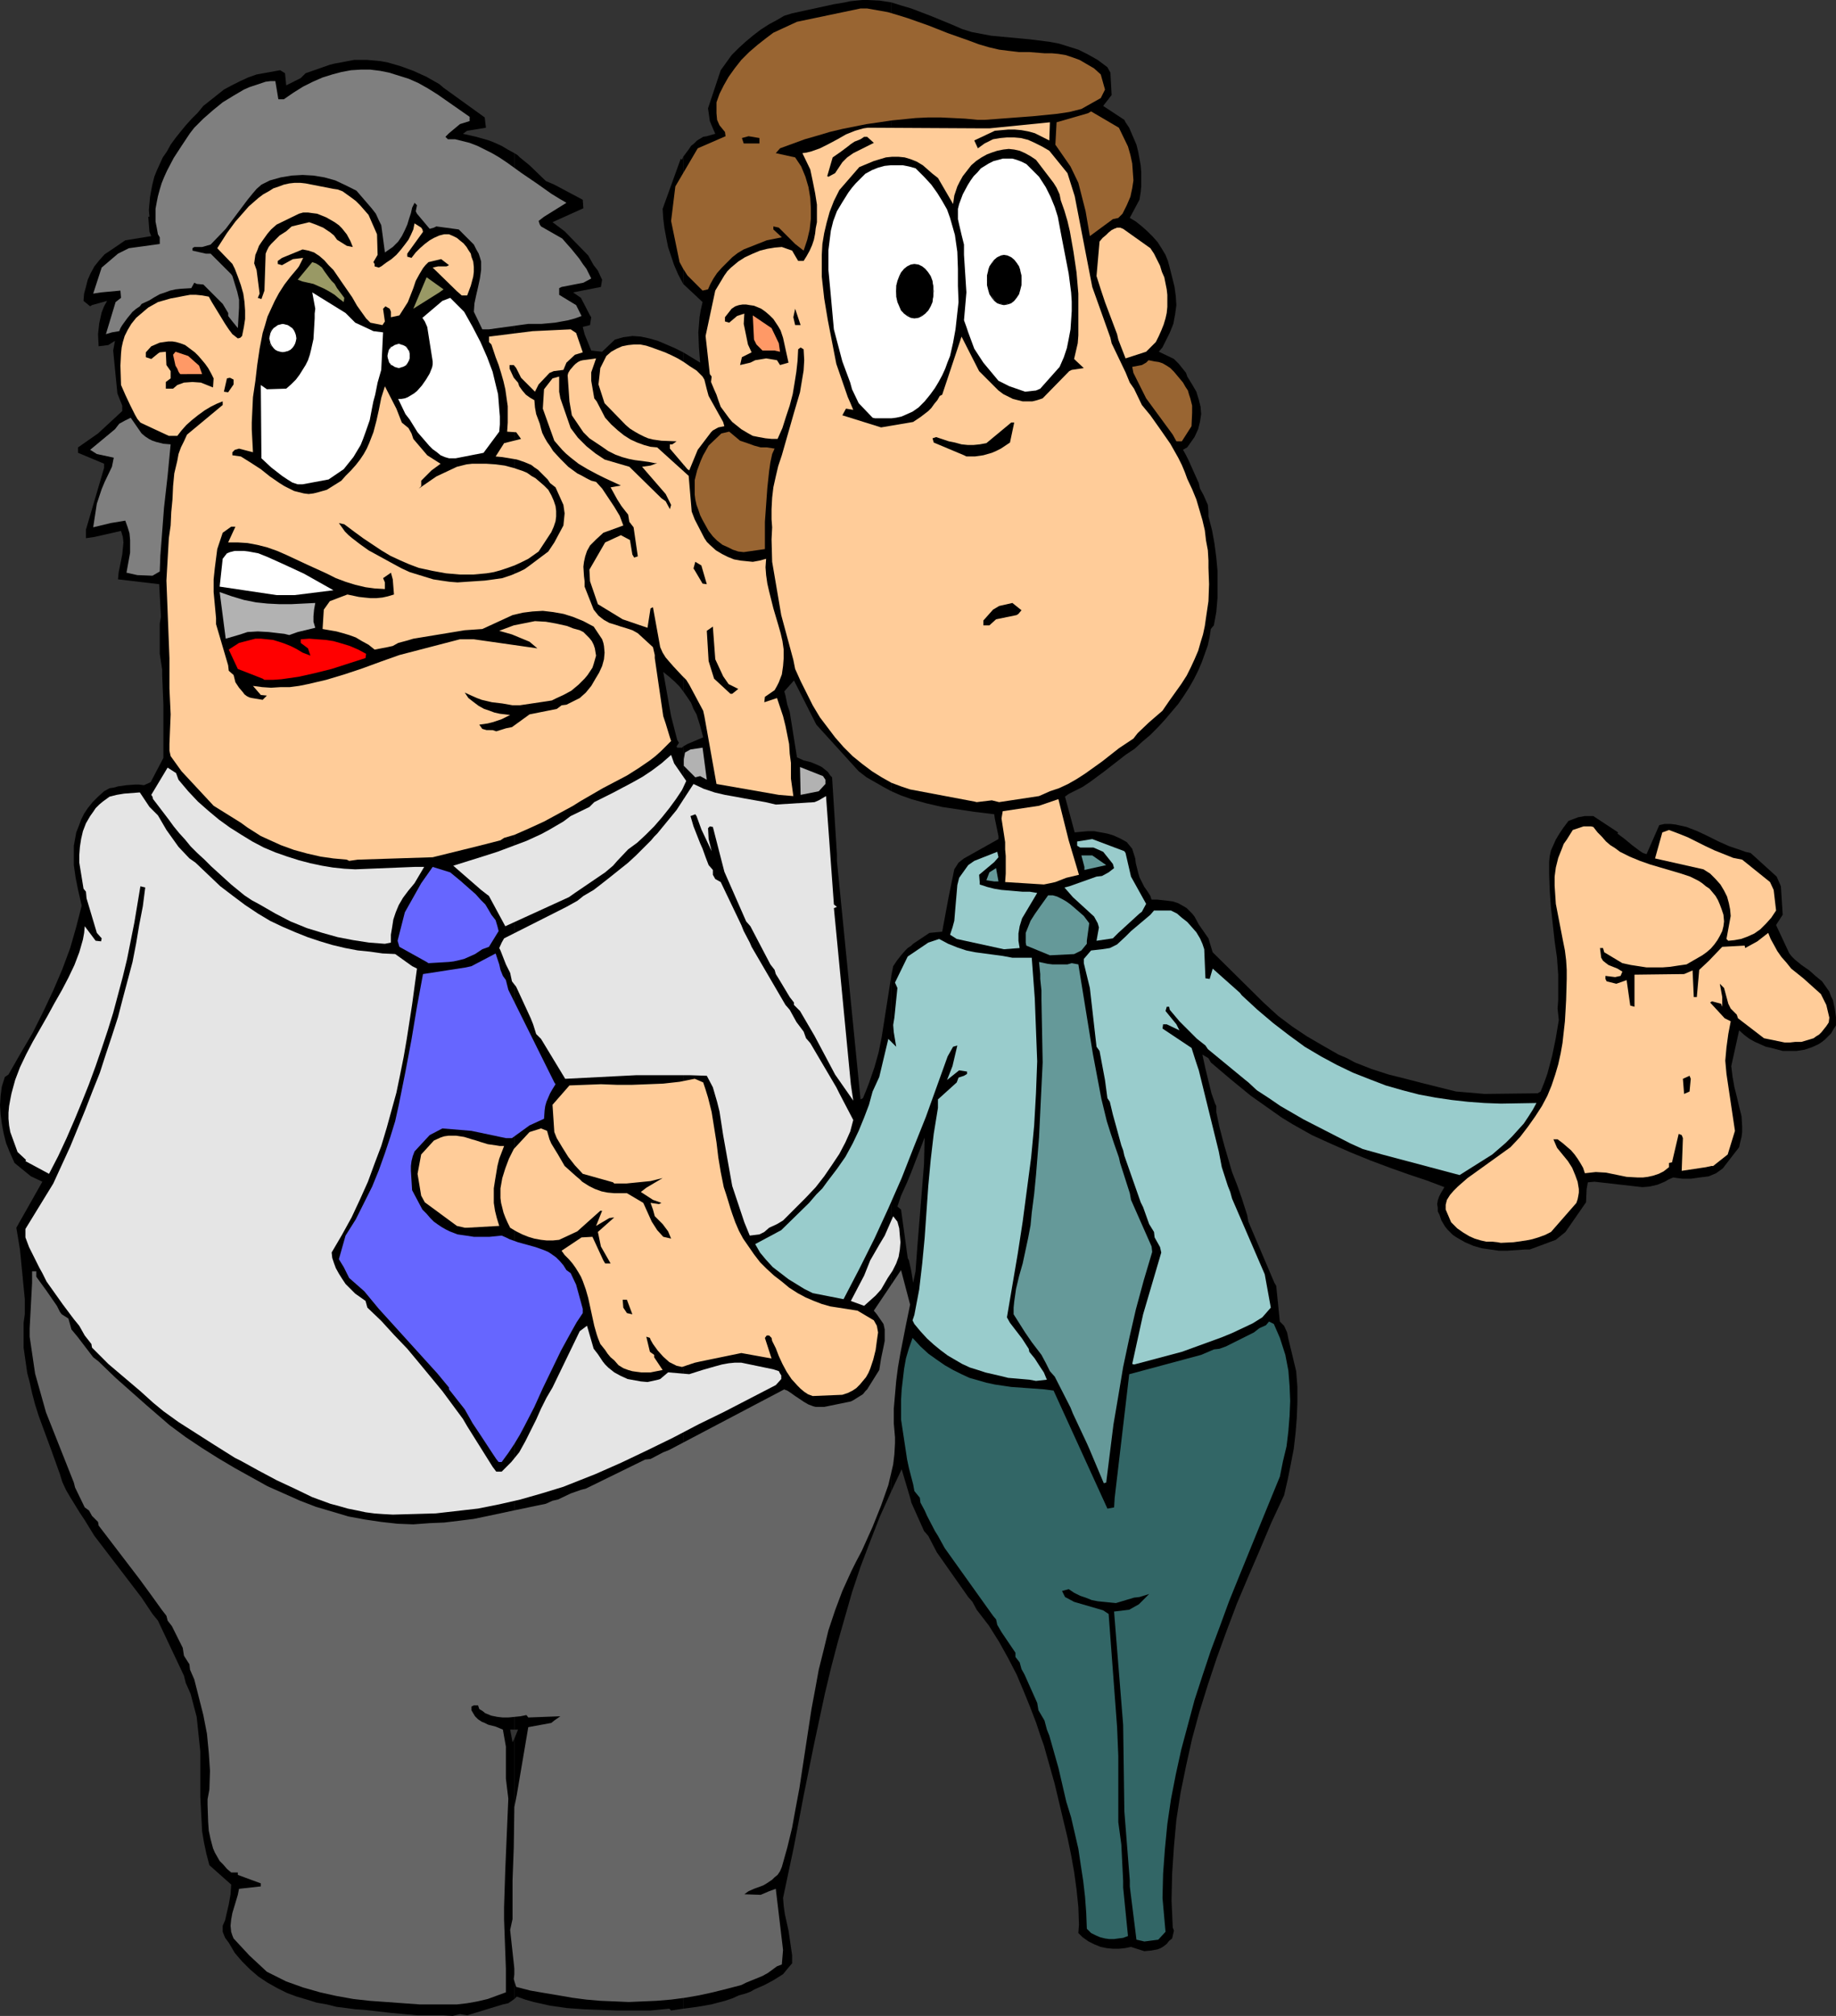 <?xml version="1.0" encoding="UTF-8" standalone="no"?>
<svg
   version="1.0"
   width="129.724mm"
   height="142.382mm"
   id="svg78"
   sodipodi:docname="Telling Secrets.wmf"
   xmlns:inkscape="http://www.inkscape.org/namespaces/inkscape"
   xmlns:sodipodi="http://sodipodi.sourceforge.net/DTD/sodipodi-0.dtd"
   xmlns="http://www.w3.org/2000/svg"
   xmlns:svg="http://www.w3.org/2000/svg">
  <rect width="100%" height="100%" fill="#333333" stroke="none"/>
  <sodipodi:namedview
     id="namedview78"
     pagecolor="#ffffff"
     bordercolor="#000000"
     borderopacity="0.25"
     inkscape:showpageshadow="2"
     inkscape:pageopacity="0.0"
     inkscape:pagecheckerboard="0"
     inkscape:deskcolor="#d1d1d1"
     inkscape:document-units="mm" />
  <defs
     id="defs1">
    <pattern
       id="WMFhbasepattern"
       patternUnits="userSpaceOnUse"
       width="6"
       height="6"
       x="0"
       y="0" />
  </defs>
  <path
     style="fill:#000000;fill-opacity:1;fill-rule:evenodd;stroke:none"
     d="m 243.369,339.365 v 61.732 l 3.394,7.595 1.131,1.293 2.262,4.363 8.403,11.959 1.131,1.293 1.131,2.101 3.232,4.202 2.747,4.363 2.424,4.363 2.262,4.363 1.778,4.202 1.778,4.363 1.616,4.202 1.454,4.363 0.646,1.778 2.909,10.343 2.262,9.535 1.131,4.686 0.97,4.686 0.808,4.525 0.646,4.686 0.485,4.686 0.162,4.686 -0.162,2.262 1.131,1.131 1.616,1.131 1.616,0.808 1.616,0.646 1.616,0.323 1.616,0.162 h 1.616 l 1.616,-0.162 1.616,-0.323 3.555,1.131 1.778,-0.162 1.778,-0.323 0.808,-0.323 0.808,-0.485 0.808,-0.646 0.646,-0.808 0.808,-0.646 0.485,-2.101 -0.323,-0.808 -0.162,-3.717 -0.162,-3.555 0.162,-7.11 0.485,-7.272 0.646,-7.111 1.131,-7.272 1.454,-7.111 1.616,-7.272 1.939,-7.111 2.262,-7.272 2.424,-7.272 2.586,-7.111 2.747,-7.272 3.07,-7.272 3.07,-7.111 3.07,-7.272 3.394,-7.272 0.97,-4.202 0.808,-4.04 0.808,-4.202 0.485,-4.202 0.323,-4.04 0.162,-4.202 v -4.04 l -0.323,-4.202 -2.101,-8.727 -0.323,-1.616 -0.808,-1.778 -1.131,-1.131 -0.97,-9.535 -0.485,-0.808 -6.949,-16.322 -0.323,-1.778 -1.454,-4.525 -1.131,-3.232 -1.454,-3.717 -1.939,-6.626 -0.485,-1.778 -0.97,-3.717 -0.808,-3.878 v -1.616 l -0.323,-0.646 -0.97,-2.747 -1.616,-6.626 -0.808,-3.717 1.616,0.97 0.646,1.131 5.333,4.525 5.333,4.363 2.747,1.939 2.747,1.939 2.747,1.939 2.909,1.778 5.171,2.909 5.333,2.424 5.171,2.262 5.171,2.101 5.171,1.939 5.01,1.778 4.848,1.616 4.686,1.778 -0.485,0.808 -0.485,0.808 -0.485,0.97 -0.323,0.97 -0.162,0.97 0.162,0.97 v 0.97 l 0.485,0.97 0.485,1.454 0.97,1.616 0.646,0.808 0.646,0.646 0.808,0.808 0.97,0.646 2.262,1.293 2.262,0.97 2.262,0.646 2.262,0.323 2.262,0.323 h 2.262 l 4.686,-0.323 h 1.293 l 6.949,-2.586 2.586,-2.101 5.494,-7.919 0.162,-3.555 0.323,-1.778 1.778,-0.162 12.766,1.454 1.939,-0.162 2.101,-0.485 1.939,-0.808 1.131,-0.646 1.131,-0.485 1.131,0.162 1.293,0.162 h 2.424 l 2.262,-0.323 2.424,-0.323 1.939,-0.808 1.778,-1.293 4.363,-5.656 0.323,-1.454 0.323,-1.293 0.162,-1.293 v -1.454 l -0.162,-2.747 -0.646,-2.586 -0.646,-2.747 -0.646,-2.586 -0.485,-2.747 -0.323,-2.747 2.101,-9.535 1.454,1.293 1.293,0.97 1.454,0.808 1.454,0.646 1.454,0.646 1.454,0.323 3.07,0.808 h 1.939 1.778 l 2.101,-0.323 1.939,-0.646 1.778,-0.808 0.97,-0.646 0.808,-0.646 0.808,-0.808 0.808,-0.808 0.646,-1.131 0.646,-0.97 v -2.262 l -0.323,-2.262 -0.485,-2.262 -0.485,-0.97 -0.485,-1.293 -1.939,-2.747 -1.778,-1.454 -1.616,-1.454 -2.101,-1.454 -1.778,-1.454 -0.808,-0.808 -0.646,-0.808 -3.555,-7.595 1.778,-2.747 -0.485,-7.595 -1.131,-2.586 -6.949,-6.302 -1.454,-0.323 -1.293,-0.485 -2.909,-0.97 -2.909,-1.293 -2.909,-1.454 -2.747,-1.293 -2.909,-1.131 -1.454,-0.323 -1.454,-0.323 -1.454,-0.162 h -1.454 l -1.454,0.323 -3.394,7.757 -0.97,-0.323 -0.97,-0.646 -1.939,-1.454 -0.97,-0.808 -0.97,-0.808 -1.939,-1.454 0.162,-0.323 -6.626,-4.363 h -2.262 l -1.778,0.323 -2.586,0.97 -1.454,1.939 -0.97,1.454 -0.97,1.616 -0.646,1.454 -0.646,1.454 -0.323,1.454 -0.162,1.616 v 1.454 1.616 l 0.162,4.525 0.323,4.525 0.97,8.888 0.646,4.525 0.323,4.525 v 4.525 2.262 l -0.162,2.262 0.323,3.07 -0.808,4.848 -0.97,4.686 -1.293,4.848 -0.808,2.262 -0.97,2.424 -0.808,0.485 -14.221,0.162 -7.595,-0.646 -4.525,-1.131 -4.525,-1.131 -4.363,-1.131 -4.525,-1.131 -4.525,-1.454 -4.525,-1.778 -2.101,-1.131 -2.262,-0.97 -2.262,-1.293 -2.262,-1.293 -3.878,-2.262 -3.878,-2.586 -1.939,-1.454 -1.939,-1.454 -1.939,-1.778 -1.939,-1.778 -13.574,-13.413 -1.131,-3.717 -2.586,-3.717 -1.131,-2.101 -0.646,-0.808 -0.808,-0.808 -0.646,-0.646 -0.808,-0.485 -1.454,-0.808 -1.454,-0.485 -1.293,-0.162 -2.909,-0.323 h -1.454 l -0.323,-0.97 -0.808,-1.293 -0.808,-1.131 -0.646,-1.293 -0.646,-1.293 -0.323,-1.131 -0.323,-1.293 -0.323,-1.293 -0.162,-1.293 -0.808,-2.586 -1.454,-1.778 -1.778,-0.97 -1.778,-0.808 -1.616,-0.485 -1.778,-0.323 -1.778,-0.323 h -1.616 l -3.555,0.323 -2.586,-9.535 0.646,-0.485 0.485,-0.323 3.555,-1.778 1.939,-1.293 3.717,-2.747 5.818,-4.525 2.424,-1.616 2.101,-1.939 2.101,-1.778 1.939,-1.939 1.939,-2.101 1.778,-2.101 1.778,-2.101 1.454,-2.101 1.454,-2.262 1.293,-2.262 1.131,-2.262 0.97,-2.262 0.808,-2.262 0.808,-2.262 0.485,-2.262 0.323,-2.101 0.808,-0.97 0.646,-3.555 0.323,-3.717 v -3.555 -3.717 l -0.323,-3.555 -0.485,-3.717 -0.646,-3.555 -0.97,-3.717 v -1.293 l -0.162,-1.778 -1.131,-2.586 -0.97,-1.778 -0.323,-1.454 -2.747,-6.141 -0.646,-1.293 -0.808,-1.454 1.131,-0.646 1.939,-2.747 0.97,-2.101 0.485,-1.939 0.323,-2.101 -0.162,-1.939 -0.485,-1.939 -0.646,-2.101 -1.131,-1.939 -1.293,-2.101 -0.323,-0.97 -1.939,-2.424 -1.293,-1.293 -4.04,-1.939 0.97,-1.131 0.646,-1.293 1.293,-2.586 0.97,-2.424 0.485,-2.586 0.323,-2.424 -0.162,-2.424 -0.323,-2.424 -0.646,-2.586 -0.646,-2.586 -0.485,-1.778 -0.646,-1.616 -0.97,-1.616 -1.131,-1.778 -1.293,-1.454 -1.454,-1.454 -1.454,-1.293 -1.616,-1.293 -1.616,-0.97 2.586,-4.848 0.323,-1.939 0.162,-1.778 V 47.834 46.057 l -0.162,-1.939 -0.323,-1.778 -0.323,-1.778 -0.485,-1.939 -1.939,-4.525 -0.97,-1.454 -0.323,-0.646 -5.656,-3.717 2.262,-2.909 -0.323,-5.979 -0.808,-1.454 -2.586,-1.939 -2.586,-1.454 -2.586,-1.293 -2.586,-0.808 -2.586,-0.808 -2.586,-0.485 -2.586,-0.323 -2.586,-0.323 -5.171,-0.485 -5.171,-0.485 -2.586,-0.485 -2.586,-0.485 -2.586,-0.808 -2.586,-1.131 -5.494,-2.262 -5.494,-2.101 V 213.315 l 4.04,1.131 4.202,0.97 8.565,1.293 5.333,0.646 0.162,1.131 0.97,4.686 v 0.808 l -9.211,5.171 -1.454,1.131 -1.131,1.778 -1.454,7.11 -1.778,9.535 -3.394,0.323 -4.363,2.909 -0.162,0.162 -0.323,0.323 v 60.439 l 3.555,-9.211 -0.162,7.111 -1.778,21.978 -0.485,6.626 -0.646,3.07 z"
     id="path1" />
  <path
     style="fill:#000000;fill-opacity:1;fill-rule:evenodd;stroke:none"
     d="M 243.369,213.315 V 2.262 l -2.747,-0.808 -2.586,-0.808 V 211.214 l 2.586,1.131 z"
     id="path2" />
  <path
     style="fill:#000000;fill-opacity:1;fill-rule:evenodd;stroke:none"
     d="m 243.369,312.862 v -60.439 l -0.97,0.646 -0.646,0.646 -1.131,1.293 -1.131,1.454 -0.97,1.454 -0.485,2.424 v 137.685 l 2.747,-5.818 2.262,7.595 0.323,1.293 v -61.732 l -0.646,-2.909 -0.323,-0.646 -1.778,-12.928 -0.97,-0.808 0.97,-2.909 1.616,-3.555 z"
     id="path3" />
  <path
     style="fill:#000000;fill-opacity:1;fill-rule:evenodd;stroke:none"
     d="M 238.037,211.214 V 0.646 L 234.966,0.162 231.734,0 h -1.454 l -1.616,0.162 -1.616,0.162 -1.454,0.323 -2.909,0.485 -11.15,2.424 -2.101,0.646 -1.939,1.131 -2.101,1.131 -2.262,1.454 -2.101,1.616 -1.939,1.616 -1.939,1.778 -1.778,1.778 -2.909,4.04 -3.394,10.181 0.485,3.394 0.808,1.939 0.646,1.454 -2.262,0.646 -0.97,0.162 -0.808,0.485 -0.808,0.485 -0.808,0.808 -0.808,0.646 -0.646,0.97 -1.454,1.939 v 33.936 l 0.162,0.162 v 0 l 5.01,4.686 -0.485,2.101 -0.323,1.939 -0.162,2.101 -0.162,1.939 0.162,4.04 0.323,4.04 -2.909,-1.778 -1.616,-0.97 v 90.497 l 1.131,1.616 0.97,1.454 0.646,1.616 0.808,1.454 0.97,3.07 0.808,3.07 -4.202,1.778 -1.131,0.646 V 536.196 l 3.717,-0.485 3.717,-0.646 3.717,-0.97 1.939,-0.646 1.778,-0.808 1.778,-0.485 1.293,-0.485 1.131,-0.646 2.586,-1.131 2.424,-1.293 1.293,-0.808 1.293,-0.808 1.454,-1.778 0.97,-1.131 v -2.101 l -0.323,-2.262 -0.646,-4.363 -0.97,-4.363 -0.323,-2.262 -0.162,-2.101 2.909,-13.736 2.586,-13.575 2.747,-13.575 2.909,-13.575 1.616,-6.787 1.778,-6.787 1.939,-6.787 1.939,-6.787 2.262,-6.787 2.586,-6.787 2.586,-6.626 3.07,-6.787 V 260.341 l -1.293,8.242 -1.293,8.242 -0.808,4.04 -1.131,4.04 -1.454,4.202 -0.808,2.101 -0.808,1.939 -0.646,0.323 -6.302,-63.671 v -1.778 l -1.293,-20.523 -0.485,-0.485 -0.646,-0.97 -0.808,-0.646 -0.808,-0.646 -0.97,-0.485 -1.939,-0.808 -1.939,-0.485 -1.778,-0.808 -1.939,-12.12 -0.646,-1.939 -0.485,-2.424 -0.323,-1.131 2.586,-2.909 5.979,11.797 11.312,12.443 2.101,1.616 2.262,1.293 2.262,1.293 z"
     id="path4" />
  <path
     style="fill:#000000;fill-opacity:1;fill-rule:evenodd;stroke:none"
     d="M 182.446,75.791 V 41.855 l -0.323,0.808 -0.323,-0.323 -4.848,13.413 0.162,2.586 0.323,2.586 0.485,2.586 0.485,2.424 0.808,2.424 0.808,2.424 1.131,2.586 z"
     id="path5" />
  <path
     style="fill:#000000;fill-opacity:1;fill-rule:evenodd;stroke:none"
     d="M 182.446,184.55 V 94.052 l -2.262,-1.131 -2.262,-0.97 -2.262,-0.97 -2.262,-0.646 -2.262,-0.485 -2.262,-0.162 -1.131,0.162 -1.293,0.162 -1.131,0.323 -1.131,0.323 -3.394,3.232 -2.909,-0.323 -1.778,-4.363 -0.323,-1.293 -0.162,-0.646 1.939,-0.485 0.323,-2.101 -0.323,-0.485 -2.424,-4.686 -2.101,-1.454 7.434,-1.454 0.323,-1.939 -0.323,-0.646 -0.808,-1.778 -1.131,-1.454 -1.454,-2.586 -6.302,-6.464 -3.232,-2.424 8.242,-3.717 -0.162,-2.262 -7.595,-4.04 -2.262,-0.97 -4.363,-4.202 -2.586,-2.101 -0.646,-0.646 -0.808,-0.485 V 461.698 h 0.97 l -0.97,2.424 v 69.489 l 0.646,-0.646 2.262,0.808 2.262,0.646 4.363,0.97 4.525,0.646 4.525,0.323 4.363,0.162 4.525,0.162 h 8.888 l 5.01,-0.485 0.485,0.485 3.232,-0.485 V 199.256 l -0.323,0.323 h -1.293 l -0.162,-0.323 0.646,-0.97 -0.485,-0.808 -1.616,-6.302 -0.323,-1.778 -1.778,-10.019 1.616,1.293 1.454,1.293 1.293,1.293 z"
     id="path6" />
  <path
     style="fill:#000000;fill-opacity:1;fill-rule:evenodd;stroke:none"
     d="M 137.36,461.698 V 40.885 l -1.778,-0.97 -1.616,-0.97 -1.778,-0.808 -1.616,-0.646 -3.394,-0.97 -3.555,-0.808 1.131,-0.808 5.01,-0.808 -0.323,-2.747 -10.989,-7.919 -1.131,-0.97 -3.394,-1.939 -3.555,-1.616 -3.555,-1.293 -3.394,-0.97 -1.778,-0.323 -1.778,-0.162 -1.778,-0.162 h -1.778 -1.778 l -3.394,0.646 -1.778,0.323 -1.293,0.323 -6.464,2.262 -1.293,1.293 -3.878,1.939 -0.323,-3.232 -1.293,-0.808 -6.302,1.131 -2.262,0.808 -2.101,0.97 -2.262,1.131 -2.101,1.131 -5.494,4.363 -1.454,1.778 -1.616,1.616 -1.616,1.778 -1.454,1.778 -1.293,1.616 -1.293,1.778 -0.97,1.778 -1.131,1.616 -0.808,1.778 -0.808,1.778 -0.646,1.616 -0.485,1.939 -0.323,1.616 -0.323,1.778 -0.162,1.778 -0.162,1.778 0.162,1.778 h -0.323 l 0.323,4.04 0.485,1.131 -6.949,1.131 -3.555,2.424 -1.939,1.293 -1.454,1.616 -1.293,1.616 -0.97,1.778 -0.808,1.778 -0.485,1.939 -0.485,1.778 -0.162,1.939 1.778,1.454 0.485,-0.323 4.04,-1.131 -0.808,1.454 -0.646,1.616 -0.323,1.454 -0.323,1.454 -0.162,1.454 -0.162,1.454 0.162,3.232 2.586,-0.323 1.778,-1.131 -0.485,2.586 1.131,11.474 1.293,3.232 v 1.454 l -6.464,5.979 -5.333,3.717 v 1.454 l 6.949,2.909 v 1.131 l -4.848,16.483 v 2.262 l 2.262,-0.323 7.11,-1.616 0.485,1.616 0.162,1.454 -0.162,1.616 -0.162,1.616 -0.646,3.232 -0.323,1.616 -0.162,1.778 10.989,1.293 0.485,8.727 -0.323,1.778 v 4.202 3.878 l 0.646,4.202 v 1.454 l 0.323,7.919 v 2.586 11.635 l -3.394,6.464 -1.778,0.808 -1.293,-0.162 h -1.131 l -2.262,0.162 -2.262,0.323 -1.131,0.323 -1.131,0.162 -1.454,0.808 -1.616,1.454 -1.454,1.454 -1.293,1.616 -0.97,1.454 -0.808,1.616 -0.646,1.778 -0.646,1.616 -0.323,1.778 -0.323,1.778 v 1.616 1.778 1.778 l 0.485,3.394 0.646,3.232 0.97,4.202 -1.454,5.656 -1.616,5.656 -2.101,5.656 -2.424,5.656 -2.586,5.494 -2.909,5.818 -3.232,5.494 -3.232,5.656 -0.97,0.646 -0.808,2.586 -0.323,2.424 L 0,295.086 l 0.162,2.424 0.323,2.424 0.485,2.586 0.646,2.586 0.97,2.424 1.293,2.909 4.363,3.555 3.07,1.454 -6.949,12.282 0.97,5.818 1.293,13.251 v 4.04 l -0.323,2.262 v 2.262 2.101 2.262 l 0.323,2.262 0.323,2.262 0.323,2.262 0.646,2.424 0.646,2.909 0.808,3.07 0.97,3.07 1.131,3.07 2.262,6.141 2.262,6.302 0.646,2.101 0.97,2.101 1.131,1.939 1.293,2.101 1.293,2.101 1.293,1.939 2.586,4.202 12.605,16.483 2.909,4.363 1.454,1.778 6.949,14.706 0.485,1.939 1.293,2.909 0.808,3.07 0.808,3.07 0.323,3.07 0.323,3.07 0.323,3.07 v 6.141 5.979 l 0.323,6.141 0.162,3.07 0.485,2.909 0.646,3.07 0.808,3.07 5.818,5.171 -0.162,2.586 -0.485,2.747 -0.646,2.747 -0.323,1.454 -0.646,1.454 v 1.616 l 0.646,1.616 0.97,1.293 1.616,2.747 1.939,2.262 2.101,2.101 2.262,1.939 2.424,1.616 2.586,1.454 2.586,1.293 2.586,0.97 2.747,0.808 2.586,0.808 2.747,0.485 2.586,0.646 2.586,0.323 2.424,0.323 2.424,0.162 7.11,0.808 7.11,0.646 h 4.686 2.262 l 2.424,0.162 1.939,-0.485 1.939,0.323 9.534,-2.909 1.454,-0.323 1.616,-1.131 v -69.489 l -0.485,0.97 -0.646,-3.394 z"
     id="path7" />
  <path
     style="fill:#666666;fill-opacity:1;fill-rule:evenodd;stroke:none"
     d="m 112.15,535.065 -8.888,-0.646 -4.525,-0.323 -4.363,-0.485 -4.525,-0.808 -4.363,-0.97 -4.525,-1.293 -4.525,-1.616 -5.171,-2.586 -4.686,-4.363 -4.202,-4.525 -0.323,-0.808 -0.323,-0.97 -0.162,-1.616 0.162,-1.616 0.323,-1.778 0.485,-1.616 0.485,-1.616 0.485,-1.616 0.323,-1.616 5.818,-0.646 v -0.808 l -6.141,-2.262 V 499.836 H 61.731 l -1.131,-0.97 -0.97,-1.131 -0.97,-0.97 -0.646,-1.131 -0.646,-1.131 -0.485,-1.131 -0.646,-2.424 -0.485,-2.262 -0.162,-2.262 -0.162,-4.686 v -1.454 l 0.485,-2.586 0.162,-5.01 -0.323,-4.848 -0.485,-5.01 -0.97,-5.01 -2.424,-9.535 -1.131,-2.586 -0.162,-1.454 -0.323,-0.485 -1.131,-1.778 -0.323,-2.101 -2.909,-5.818 -1.131,-1.454 -0.323,-1.293 -1.131,-1.454 -2.909,-4.04 -3.07,-4.202 -10.989,-14.383 -0.162,-0.97 -1.616,-1.616 -0.808,-1.454 -1.131,-0.808 -2.586,-5.333 -0.323,-1.293 -7.434,-18.746 -2.909,-10.343 -1.454,-9.858 v -2.262 l 0.646,-12.12 v -3.07 h 1.131 v 1.454 l 2.586,3.555 2.909,4.202 0.808,1.616 0.485,0.646 1.778,1.131 0.323,1.131 0.485,1.778 1.616,1.939 4.202,5.494 1.454,1.131 4.525,4.363 8.403,7.434 5.979,5.171 4.363,3.232 4.363,2.909 4.363,2.747 4.363,2.586 4.363,2.424 4.363,2.424 4.363,1.939 4.363,1.939 4.202,1.616 4.363,1.293 4.363,1.293 4.363,0.808 4.363,0.646 4.363,0.485 4.202,0.162 4.363,-0.323 3.878,-0.162 4.04,-0.485 3.878,-0.485 3.878,-0.808 7.595,-1.616 7.757,-1.616 1.778,-0.808 1.454,-0.323 3.394,-1.616 2.747,-0.97 1.293,-0.323 15.837,-7.757 1.454,-0.162 3.394,-1.778 1.616,-0.646 30.704,-16.16 0.323,0.162 0.485,0.162 0.97,0.646 1.131,0.808 2.424,1.616 1.131,0.646 1.293,0.485 0.646,0.162 h 0.485 1.778 l 7.11,-1.454 0.646,-0.323 2.586,-1.616 0.646,-0.808 0.485,-0.485 3.232,-5.171 0.485,-3.07 0.646,-3.07 0.323,-1.616 v -1.454 -1.616 l -0.323,-1.454 -1.778,-2.586 -0.808,-0.97 7.272,-10.827 2.424,9.211 -1.131,5.494 -1.454,7.434 -0.646,3.717 -0.485,3.717 -0.323,3.717 -0.323,3.717 v 3.878 l 0.323,3.717 v 1.616 l -0.162,2.909 -0.323,2.747 -0.646,2.747 -0.646,2.747 -0.97,2.747 -0.97,2.747 -2.262,5.656 -2.909,6.464 -1.454,2.747 -1.293,2.586 -2.424,5.333 -1.939,5.171 -1.778,5.333 -1.293,5.333 -1.293,5.171 -0.97,5.333 -0.97,5.171 -3.232,21.17 -0.97,5.171 -0.97,5.333 -1.293,5.333 -1.454,5.171 -0.485,1.131 -0.646,0.97 -0.808,0.646 -0.646,0.646 -1.454,0.97 -0.808,0.485 -0.808,0.323 -1.778,0.646 -1.454,0.646 -1.131,0.808 4.363,0.162 2.262,-0.97 1.778,-0.646 1.939,16.322 -0.323,3.878 -1.293,0.485 -2.424,1.778 -1.454,0.808 -4.363,1.778 -1.293,0.646 -3.717,0.97 -3.878,0.97 -3.717,0.808 -3.717,0.646 -3.717,0.485 -3.878,0.323 -3.717,0.162 -3.717,0.162 -3.717,-0.162 -3.878,-0.162 -3.717,-0.323 -3.717,-0.485 -3.717,-0.646 -3.878,-0.646 -3.717,-0.646 -3.717,-0.97 -0.646,-2.101 0.162,-1.293 v -1.454 l -1.131,-10.343 0.646,-2.909 v -10.343 l 0.323,-8.727 0.162,-10.827 0.646,-3.232 3.07,-18.099 6.141,-1.131 0.808,-0.646 1.616,-1.131 -8.565,0.323 -0.485,-0.646 -1.616,0.323 -1.616,0.162 -1.616,0.162 h -1.454 l -1.454,-0.162 -1.616,-0.323 -1.616,-0.646 -0.808,-0.646 -0.808,-0.485 -0.323,-0.97 h -1.131 l -0.646,0.323 v 0.97 l 0.97,1.616 0.808,0.808 0.97,0.646 0.808,0.323 0.97,0.485 1.939,0.485 1.939,0.808 0.808,4.525 v 8.565 l 0.646,5.333 -0.808,18.907 -0.323,10.019 v 3.394 l 0.485,13.09 v 1.616 4.686 l -4.848,1.778 -2.747,0.646 -2.747,0.485 -2.747,0.323 h -2.747 -2.747 -2.586 z"
     id="path8" />
  <path
     style="fill:#326666;fill-opacity:1;fill-rule:evenodd;stroke:none"
     d="m 304.939,518.097 -1.454,-0.323 -1.778,-14.221 v -1.616 l -1.454,-18.423 -0.323,-23.109 -2.424,-30.22 4.04,-0.485 2.586,-1.454 2.747,-2.747 -2.586,0.808 -1.454,0.162 -4.848,1.454 -3.232,-0.323 -1.616,-0.162 -1.616,-0.323 -1.616,-0.646 -1.454,-0.485 -1.616,-0.808 -1.454,-0.97 -1.778,0.485 0.808,1.616 2.424,1.293 7.757,2.262 1.454,0.97 2.262,30.22 0.323,7.757 v 3.07 14.544 l 0.808,5.979 0.485,9.696 v 1.778 l 1.293,12.928 -1.293,0.485 -1.293,0.162 -1.131,0.162 h -1.293 l -1.131,-0.162 -1.293,-0.323 -1.131,-0.485 -1.293,-0.646 -1.131,-1.131 -0.162,-4.202 -0.323,-4.363 -0.485,-4.202 -0.646,-4.202 -0.646,-4.363 -0.97,-4.202 -0.97,-4.202 -1.293,-4.202 -2.101,-9.05 -2.424,-8.565 -0.646,-1.616 -0.646,-2.424 -1.616,-2.747 -0.323,-1.939 -3.394,-7.595 -0.808,-1.454 -0.485,-1.778 -1.131,-1.454 v -1.131 l -3.717,-5.494 -1.131,-1.939 -0.323,-1.454 -0.808,-0.97 -12.928,-18.099 -1.778,-3.232 -0.808,-1.293 -2.101,-4.04 -0.646,-1.454 -1.131,-2.101 -0.162,-1.293 -1.454,-1.778 -0.323,-1.778 -1.131,-4.363 -0.485,-2.262 -1.616,-10.666 v -5.333 l 0.162,-2.747 0.323,-2.747 0.323,-2.747 0.485,-2.747 0.808,-2.747 0.97,-2.747 2.101,2.262 2.101,1.939 2.262,1.616 2.101,1.454 2.262,1.293 2.262,1.131 2.101,0.97 2.262,0.646 2.262,0.646 2.262,0.485 4.363,0.646 4.525,0.323 4.363,0.323 2.424,0.323 14.382,31.512 1.778,-0.323 0.162,-2.586 3.878,-32.967 19.23,-5.171 3.394,-1.454 1.454,-0.162 1.778,-0.646 7.434,-3.717 1.454,-1.131 1.778,-0.808 0.808,-0.97 1.293,0.646 1.616,3.717 1.454,4.525 0.808,4.202 0.323,4.04 0.162,4.04 -0.162,4.04 -0.323,4.04 -0.485,4.04 -0.97,4.04 -0.808,4.04 -5.494,13.413 -5.333,13.09 -2.747,6.787 -2.424,6.626 -2.424,6.464 -2.262,6.787 -2.101,6.464 -1.778,6.626 -1.778,6.626 -1.454,6.626 -1.293,6.626 -0.97,6.626 -0.646,6.626 -0.485,6.626 -0.162,6.464 0.808,9.05 -1.939,2.101 -3.717,0.485 z"
     id="path9" />
  <path
     style="fill:#e5e5e5;fill-opacity:1;fill-rule:evenodd;stroke:none"
     d="m 102.293,404.167 -2.262,-0.162 -2.424,-0.323 -2.262,-0.485 -2.424,-0.485 -2.262,-0.646 -2.424,-0.646 -4.848,-1.778 -4.686,-2.262 -4.848,-2.262 -4.848,-2.586 -4.686,-2.586 -1.616,-0.808 -5.656,-3.555 -9.373,-5.979 -4.04,-2.909 -2.747,-2.262 -3.394,-3.07 -8.565,-7.272 -4.363,-4.363 -0.162,-0.97 -1.778,-2.262 -1.454,-2.586 -1.454,-1.778 -2.909,-3.878 -4.363,-6.141 -0.808,-1.616 -0.323,-0.646 -0.808,-1.454 -2.747,-5.494 -0.97,-2.586 v -2.262 l 7.434,-12.12 4.525,-9.858 4.04,-9.858 1.939,-5.01 1.939,-4.848 1.616,-5.01 1.616,-4.848 1.616,-5.01 1.293,-5.01 1.293,-4.848 1.293,-4.848 0.97,-5.01 0.808,-4.848 0.97,-5.01 0.646,-5.01 -1.293,-0.323 -1.616,9.696 -1.939,9.696 -1.131,4.686 -1.293,4.848 -1.293,4.848 -1.454,4.686 -1.616,4.848 -1.616,4.686 -1.778,4.848 -1.939,4.848 -1.939,4.686 -2.101,4.848 -2.262,4.848 -2.424,4.686 -6.302,-3.394 0.162,-0.323 -2.262,-2.101 -1.939,-5.333 -0.323,-1.778 -0.162,-1.778 v -1.616 l 0.162,-1.778 0.323,-1.778 0.323,-1.616 0.97,-3.555 1.293,-3.394 1.616,-3.394 1.778,-3.394 1.939,-3.394 1.939,-3.394 1.939,-3.555 1.939,-3.394 1.778,-3.394 1.616,-3.394 1.293,-3.394 0.97,-3.394 0.323,-1.778 0.162,-1.778 2.909,3.878 1.454,0.162 0.162,-0.808 -1.293,-1.454 -2.747,-9.211 -0.162,-1.778 -0.646,-0.808 -1.131,-6.949 v -2.101 l 0.162,-2.101 0.323,-2.101 0.485,-2.101 0.808,-2.101 1.131,-1.939 0.808,-1.131 0.646,-0.97 0.97,-0.97 0.97,-0.808 1.778,-1.293 1.939,-0.485 1.939,-0.323 2.101,-0.162 2.101,-0.162 1.616,2.424 0.97,1.454 2.262,2.262 2.262,3.878 3.232,4.525 2.909,3.07 1.616,1.131 3.394,3.232 3.232,3.07 3.394,2.586 3.232,2.424 3.394,2.262 3.232,1.939 3.394,1.616 3.394,1.454 3.232,1.293 3.394,1.131 3.232,0.97 3.394,0.808 3.394,0.646 3.232,0.323 3.394,0.485 3.394,0.162 4.525,3.232 1.293,0.646 -1.293,9.535 -1.454,9.373 -0.808,4.686 -0.97,4.848 -0.97,4.686 -1.293,4.686 -1.293,4.686 -1.454,4.848 -1.778,4.686 -1.778,4.848 -2.101,4.686 -2.262,4.848 -2.586,4.686 -2.747,4.686 0.162,1.454 0.485,1.454 0.485,1.293 0.808,1.454 0.808,1.293 0.97,1.454 1.293,1.293 1.293,1.293 2.747,1.939 0.485,1.778 3.717,3.555 3.394,3.717 3.555,3.717 3.232,3.878 3.07,3.717 3.07,3.717 2.747,3.717 2.747,3.717 1.131,1.939 6.787,10.827 0.97,1.293 h 1.454 l 1.293,-1.293 1.293,-1.293 2.101,-2.586 1.616,-2.909 1.454,-2.909 1.454,-2.909 1.293,-2.909 1.454,-2.909 1.616,-2.747 7.272,-15.029 1.939,-1.454 1.778,6.141 1.131,1.454 0.646,0.97 0.646,0.97 0.646,0.808 0.808,0.808 1.616,1.293 1.778,0.97 1.778,0.808 1.778,0.323 1.778,0.323 1.778,0.162 2.909,-0.646 0.485,-0.162 2.101,-1.778 5.656,0.485 3.555,-1.131 3.394,-0.97 1.778,-0.485 1.778,-0.323 1.616,-0.162 h 1.778 l 8.565,1.778 1.454,0.485 0.323,0.646 0.323,0.485 v 0.97 l -1.454,1.616 -13.736,7.11 -6.949,3.394 -6.787,3.555 -6.949,3.394 -6.787,3.232 -6.949,3.07 -6.949,2.747 -1.616,0.646 -5.818,1.778 -5.656,1.616 -5.656,1.293 -5.656,1.131 -5.656,0.646 -5.656,0.646 -5.656,0.162 -5.818,0.162 z"
     id="path10" />
  <path
     style="fill:#659999;fill-opacity:1;fill-rule:evenodd;stroke:none"
     d="m 294.758,395.925 -3.878,-9.211 -0.646,-1.454 -3.717,-7.919 -0.646,-1.616 -4.202,-8.242 -1.293,-1.454 -1.131,-2.262 -1.131,-2.101 -2.586,-3.394 -1.778,-2.586 -3.07,-4.848 v -1.778 l 0.162,-1.616 0.485,-3.394 0.808,-3.394 0.97,-3.394 1.454,-6.787 0.646,-3.394 0.323,-3.394 0.646,-5.01 0.485,-5.01 0.808,-10.019 0.485,-10.019 0.485,-10.019 -0.323,-16.807 v -2.424 l -0.323,-3.07 v -1.293 l -0.323,-3.232 2.262,0.485 1.293,0.162 h 0.97 2.101 0.97 l 1.131,-0.323 1.778,0.323 0.97,5.979 0.97,5.979 0.97,5.979 0.97,5.979 1.131,5.979 1.131,5.979 1.454,5.979 0.97,3.07 0.97,2.909 1.293,3.717 0.323,1.454 2.586,8.08 0.323,1.778 5.494,12.443 0.162,1.454 -2.262,7.595 -2.101,7.757 -1.778,7.757 -1.616,7.595 -1.293,7.757 -1.293,7.595 -0.97,7.757 -0.97,7.757 z"
     id="path11" />
  <path
     style="fill:#6666ff;fill-opacity:1;fill-rule:evenodd;stroke:none"
     d="m 133.158,390.269 -0.646,-0.808 -0.97,-1.454 -3.07,-4.686 -2.262,-3.394 -2.101,-3.717 -4.202,-5.333 v -0.485 l -3.07,-3.717 -15.675,-17.291 -3.878,-4.686 -4.04,-3.555 -1.454,-2.909 -1.293,-2.101 1.778,-6.302 2.747,-4.363 2.262,-4.525 2.101,-4.202 1.778,-4.363 1.616,-4.525 1.454,-4.363 1.293,-4.202 0.97,-4.363 1.778,-8.888 1.616,-8.565 1.454,-8.727 1.616,-8.727 11.474,-1.778 1.454,-0.323 6.464,-3.394 0.97,2.909 0.323,1.454 0.646,1.616 0.808,1.131 0.646,2.586 12.282,24.725 0.323,0.485 -0.808,1.293 -0.646,1.131 -0.485,1.131 -0.485,1.131 -0.323,1.131 -0.162,1.131 -0.162,2.262 -3.878,1.778 -4.686,3.394 h -1.616 l -9.211,-1.939 -7.757,-0.646 -3.394,1.778 -4.04,4.363 -0.485,1.293 -0.323,1.293 -0.162,1.293 v 1.293 l 0.162,2.586 0.162,2.586 2.747,5.171 1.131,1.131 0.97,1.131 0.97,0.97 1.131,0.808 0.97,0.646 1.131,0.646 0.97,0.485 2.101,0.808 2.262,0.323 2.101,0.323 h 2.101 2.101 l 3.232,-0.323 1.131,0.485 0.97,0.485 2.262,0.808 4.686,1.293 2.262,0.808 1.131,0.485 0.97,0.646 1.131,0.808 0.97,0.97 0.97,1.131 0.808,1.293 1.131,0.808 1.454,3.07 1.778,6.464 v 1.131 l -1.616,2.424 -1.454,2.586 -2.747,5.01 -2.424,5.01 -2.424,5.01 -2.262,5.01 -2.586,5.01 -1.293,2.424 -1.454,2.424 -1.616,2.424 -1.778,2.424 z"
     id="path12" />
  <path
     style="fill:#ffcc99;fill-opacity:1;fill-rule:evenodd;stroke:none"
     d="m 217.029,372.655 -1.293,-0.485 -0.97,-0.646 -0.97,-0.808 -0.808,-0.808 -1.616,-1.778 -1.293,-1.939 -1.131,-2.101 -0.97,-2.101 -0.808,-2.101 -0.485,-0.97 -0.485,-0.97 -0.162,-0.808 -0.646,-0.646 h -0.646 l -0.485,0.646 1.778,5.494 -8.08,-1.454 -10.989,2.262 -1.454,0.323 -3.394,1.131 -1.454,-0.323 -0.97,-0.485 -0.97,-0.485 -1.616,-1.454 -1.454,-1.616 -1.293,-1.778 -0.646,-1.131 -0.162,-0.485 -0.97,-0.323 0.97,4.04 1.131,0.808 v 0.646 l 2.262,3.394 -3.232,0.646 v 0 h -2.424 l -1.293,-0.162 -1.131,-0.162 -1.131,-0.323 -1.293,-0.485 -1.293,-0.808 -1.131,-1.293 -0.97,-0.808 -0.808,-0.97 -0.646,-0.97 -0.646,-0.808 -0.646,-0.808 -0.323,-0.808 -0.323,-0.808 -0.323,-0.97 -0.646,-2.262 -1.616,-7.434 -0.646,-2.262 -0.808,-2.262 -0.485,-1.131 -0.646,-1.131 -0.808,-1.293 -0.808,-1.131 -0.97,-1.131 -1.131,-1.131 -0.808,-1.131 5.333,-3.555 2.909,-0.162 2.909,6.302 0.485,0.808 h 1.454 l -2.586,-4.525 -0.808,-3.878 4.363,-3.878 -1.293,0.162 -3.555,2.101 1.616,-4.04 h -0.485 l -6.141,5.494 -4.848,2.262 -1.616,0.162 h -1.778 l -1.454,-0.162 -1.778,-0.323 -1.616,-0.485 -1.616,-0.646 -1.616,-0.808 -1.616,-0.97 -0.646,-1.293 -0.646,-1.454 -0.485,-1.293 -0.323,-1.293 -0.323,-1.293 -0.162,-1.293 v -1.293 -1.293 l 0.485,-2.747 0.808,-2.586 0.97,-2.586 1.293,-2.586 4.202,-4.525 3.07,-0.97 1.616,0.646 0.646,2.262 0.485,1.131 1.778,2.909 1.778,3.07 3.07,2.747 0.97,0.808 0.646,0.646 1.778,1.131 1.616,0.808 1.778,0.646 1.616,0.323 1.778,0.162 h 3.394 l 4.363,2.586 2.262,5.01 1.454,2.262 1.616,1.778 2.101,0.485 -0.808,-1.939 -1.454,-1.939 -2.101,-2.101 -0.485,-1.778 -0.646,-1.778 2.262,0.323 0.646,-0.323 -2.262,-0.808 -3.232,-2.101 1.454,-1.131 4.363,-2.586 -3.232,0.808 -3.232,0.323 -3.232,0.323 h -3.232 l -0.323,-0.323 -8.08,-2.262 -2.101,-2.262 -1.778,-2.262 -1.616,-2.586 -1.454,-2.424 -0.646,-1.616 -0.485,-7.272 4.525,-5.171 4.202,-0.162 4.202,-0.162 4.202,0.162 h 4.202 l 4.202,-0.162 4.04,-0.162 4.363,-0.485 4.04,-0.808 2.262,0.97 0.646,1.939 0.646,2.101 0.97,3.878 0.646,4.04 0.646,4.04 0.485,4.04 0.646,3.878 0.808,4.04 0.646,1.939 0.646,2.101 0.485,1.616 0.485,1.454 0.808,2.262 0.97,2.262 1.131,2.101 1.454,2.101 1.454,2.101 1.616,2.101 1.778,1.778 1.939,1.778 2.101,1.616 1.939,1.616 2.262,1.454 2.101,1.131 2.262,0.97 2.101,0.808 2.262,0.646 2.101,0.323 5.171,0.808 4.363,2.586 0.808,1.454 0.323,1.778 -0.323,2.262 -0.323,2.424 -0.646,2.586 -0.808,2.424 -0.485,1.131 -0.646,1.131 -0.808,0.97 -0.808,0.97 -0.97,0.97 -0.97,0.646 -1.293,0.646 -1.454,0.485 z"
     id="path13" />
  <path
     style="fill:#99cccc;fill-opacity:1;fill-rule:evenodd;stroke:none"
     d="m 274.881,368.291 -3.717,-0.323 -1.939,-0.162 -1.939,-0.485 -2.101,-0.485 -2.101,-0.485 -1.939,-0.646 -2.101,-0.646 -2.101,-0.97 -1.939,-1.131 -1.939,-1.131 -1.939,-1.454 -1.778,-1.454 -1.778,-1.616 -1.778,-1.939 -1.616,-1.939 -0.485,-0.97 0.485,-1.454 1.293,-6.787 0.808,-6.949 0.646,-6.787 0.485,-6.949 0.485,-6.949 0.646,-6.949 0.808,-6.949 1.131,-6.949 v -2.262 l 5.01,-4.525 0.485,-1.293 1.454,-0.485 0.808,-0.485 v -0.646 l -2.101,-0.323 -3.232,2.586 1.454,-3.717 1.293,-5.494 -1.131,0.323 -1.454,2.586 -2.909,8.08 -2.909,8.08 -3.232,8.08 -3.232,8.242 -3.555,8.08 -3.717,8.08 -4.04,8.08 -4.202,8.08 -8.242,-1.616 -2.262,-1.131 -2.101,-1.293 -2.101,-1.293 -2.101,-1.616 -2.101,-1.616 -1.778,-1.939 -1.616,-1.939 -1.293,-2.262 6.949,-3.717 7.434,-7.272 1.939,-2.262 1.616,-1.616 1.293,-1.778 2.586,-3.394 2.262,-3.232 1.939,-3.555 1.616,-3.394 1.454,-3.555 1.293,-3.394 0.97,-3.555 1.778,-3.878 2.424,-10.181 0.97,0.97 1.131,1.131 -0.646,-3.878 -0.162,-1.939 0.162,-0.97 0.162,-0.97 0.808,-7.919 -0.646,-1.454 3.394,-6.949 5.494,-3.717 2.909,-0.97 2.424,1.293 2.424,0.97 2.424,0.808 2.424,0.485 4.848,0.646 2.424,0.323 2.586,0.485 h 5.171 l 0.808,10.827 0.646,16.807 -0.323,8.565 -0.485,8.565 -0.808,8.565 -1.131,8.565 -1.131,8.565 -1.293,8.403 -2.909,17.13 0.808,1.454 3.232,4.202 1.778,2.747 0.162,0.808 1.454,1.778 1.454,2.262 0.97,1.454 0.808,1.939 -2.909,0.323 z"
     id="path14" />
  <path
     style="fill:#99cccc;fill-opacity:1;fill-rule:evenodd;stroke:none"
     d="m 302.353,364.09 2.909,-13.251 4.848,-16.483 -0.323,-1.454 -1.454,-2.586 -0.162,-1.454 -1.293,-2.101 -1.616,-4.525 -0.646,-1.293 -1.131,-3.232 -3.232,-9.211 -0.323,-1.454 -0.485,-1.293 -1.454,-5.333 -0.808,-2.909 -0.808,-3.394 -0.646,-0.97 -0.646,-4.848 -1.454,-7.757 -0.808,-1.131 -1.778,-15.675 -1.616,-6.626 v -1.131 l 1.939,-2.262 2.909,-0.323 2.101,-0.323 1.939,-0.97 2.262,-2.101 1.454,-1.454 5.171,-4.363 0.97,-1.131 h 4.525 l 1.616,0.808 1.293,1.131 1.454,1.131 1.293,1.454 1.131,1.293 0.97,1.616 0.646,1.454 0.485,1.454 0.323,7.757 1.131,0.162 0.808,-2.747 7.272,6.464 0.485,0.646 4.202,3.878 4.202,3.555 4.202,3.232 4.202,3.07 4.363,2.586 4.202,2.262 4.363,2.101 4.525,1.778 4.202,1.616 4.525,1.293 4.363,1.131 4.363,0.808 4.363,0.646 4.363,0.485 4.363,0.323 4.363,0.162 9.534,-0.162 -0.97,1.778 -1.131,1.778 -1.293,1.939 -1.616,1.778 -1.454,1.616 -1.778,1.778 -3.555,3.07 -8.726,5.494 -20.685,-5.494 -5.171,-1.454 -3.232,-1.454 -6.302,-3.232 -6.302,-3.232 -3.07,-1.778 -3.07,-1.778 -3.07,-2.101 -3.232,-2.101 -2.262,-2.101 -0.808,-0.646 -10.019,-8.242 -0.646,-0.97 -2.262,-1.778 -4.686,-4.686 -2.586,-3.07 -0.162,-0.808 h -0.646 l -0.323,1.131 2.909,3.555 0.808,1.616 -3.394,-1.616 h -0.97 l -0.162,1.131 7.757,5.171 1.131,3.555 0.808,2.424 5.333,21.655 0.808,4.202 1.616,5.01 0.646,1.616 0.485,1.778 8.726,20.2 1.616,8.888 -2.262,2.586 -2.586,1.616 -2.747,1.293 -2.747,1.293 -2.747,1.131 -5.333,1.939 -5.333,1.939 -12.766,3.394 z"
     id="path15" />
  <path
     style="fill:#000000;fill-opacity:1;fill-rule:evenodd;stroke:none"
     d="m 167.417,350.515 -0.97,-1.454 -0.162,-2.101 h 1.131 l 1.454,3.878 z"
     id="path16" />
  <path
     style="fill:#e5e5e5;fill-opacity:1;fill-rule:evenodd;stroke:none"
     d="m 230.765,348.576 -3.555,-1.293 3.555,-6.787 1.616,-4.04 2.424,-4.202 1.454,-2.424 2.262,-5.171 1.131,1.454 0.485,1.778 0.162,1.939 0.162,1.778 -0.162,1.939 -0.323,1.939 -0.646,1.778 -0.97,1.939 -1.293,1.939 -1.778,3.07 -1.454,1.616 z"
     id="path17" />
  <path
     style="fill:#ffcc99;fill-opacity:1;fill-rule:evenodd;stroke:none"
     d="m 399.96,331.608 -1.454,-0.162 h -1.616 l -1.454,-0.323 -1.616,-0.485 -1.454,-0.646 -1.616,-0.97 -1.616,-1.131 -1.616,-1.616 -1.454,-3.394 v -0.646 -0.646 l 0.323,-1.293 0.808,-1.293 0.97,-1.131 1.131,-1.131 1.293,-1.131 1.293,-1.131 1.131,-0.808 10.342,-7.434 2.586,-2.747 2.101,-2.747 1.939,-2.747 1.778,-2.747 1.454,-2.747 1.131,-2.747 0.97,-2.909 0.808,-2.747 0.646,-2.909 0.485,-2.747 0.323,-2.909 0.323,-2.909 0.162,-2.747 0.162,-2.909 0.162,-5.656 v -2.424 l -0.162,-2.586 -0.323,-2.586 -0.485,-2.424 -0.97,-5.01 -0.97,-5.01 -0.162,-2.424 -0.162,-2.424 v -2.424 l 0.323,-2.424 0.646,-2.586 0.97,-2.424 0.485,-1.293 0.808,-1.131 0.808,-1.293 0.808,-1.293 1.454,-0.485 1.454,-0.485 h 1.293 0.646 l 0.646,0.162 1.131,1.454 1.131,1.131 1.131,1.293 1.131,0.97 1.293,0.808 1.293,0.97 2.586,1.293 2.747,1.131 2.747,0.97 2.747,0.808 2.747,0.808 2.747,0.808 2.424,0.808 2.262,1.131 0.97,0.646 0.97,0.808 0.97,0.646 0.808,0.97 0.808,0.97 0.646,1.131 0.485,1.131 0.485,1.293 0.485,1.454 0.162,1.778 -0.162,1.293 -0.323,1.293 -0.646,1.293 -0.646,1.131 -0.808,1.131 -0.97,1.131 -1.131,0.97 -1.131,0.808 -4.202,2.424 -2.262,0.323 -2.101,0.323 -2.101,0.162 h -2.101 -2.101 l -2.101,-0.323 -2.101,-0.323 -2.262,-0.485 -4.848,-2.909 -0.323,-1.131 h -0.808 l 0.323,2.586 0.485,0.808 0.808,0.646 0.646,0.485 0.808,0.323 1.616,0.646 1.293,0.808 -0.485,1.131 -1.454,0.323 -2.586,-0.323 v 0.808 l 0.323,0.646 2.586,0.646 2.747,-0.97 0.97,6.787 1.131,0.323 v -8.565 l 13.251,-0.162 2.262,-0.97 0.323,7.111 h 0.808 l 0.646,-7.272 2.586,-2.424 3.555,-3.717 5.979,-0.323 0.162,0.646 3.232,-1.778 2.909,-2.262 0.646,1.616 0.808,1.454 0.97,1.778 1.131,1.616 1.293,1.454 1.293,1.616 1.616,1.293 1.616,1.293 4.686,4.202 1.454,2.909 0.808,3.394 -0.162,1.293 -0.646,0.97 -0.646,0.808 -0.646,0.808 -0.646,0.646 -0.808,0.485 -0.646,0.485 -1.616,0.485 -1.616,0.485 h -1.616 l -1.454,0.162 h -1.454 l -5.494,-1.131 -6.949,-5.333 -0.323,-0.97 -1.616,-1.616 -0.646,-1.293 -1.131,-4.202 -1.131,-1.131 0.646,3.555 v 2.586 l -0.323,-0.808 -2.424,-0.646 -0.485,0.323 3.878,4.202 1.616,0.808 -0.646,3.394 -0.485,3.555 -0.323,3.555 0.162,1.778 0.162,1.778 2.262,15.191 -1.939,6.302 -3.878,3.07 h -0.485 l -1.454,0.323 -6.464,0.97 0.323,-8.727 -0.323,-0.808 -0.808,-0.323 -1.778,7.595 -0.808,0.162 v 1.131 l -1.454,1.131 -1.293,0.646 -1.454,0.485 -1.454,0.323 -1.293,0.162 h -1.454 l -2.909,-0.162 -5.494,-1.131 -2.747,-0.162 -1.454,0.162 -1.454,0.162 -0.485,-1.454 -0.646,-1.131 -0.808,-1.293 -0.808,-1.131 -0.97,-1.131 -1.131,-0.97 -1.131,-0.97 -1.293,-0.97 h -1.131 l 0.97,2.262 1.454,1.778 1.454,1.778 1.131,1.778 0.808,1.939 0.646,1.778 0.323,1.939 v 0.97 l -0.162,0.97 -0.162,0.808 -0.323,0.97 -6.787,7.757 -1.616,0.808 -1.778,0.646 -1.616,0.485 -1.616,0.323 -3.394,0.485 -3.394,0.162 z"
     id="path18" />
  <path
     style="fill:#e5e5e5;fill-opacity:1;fill-rule:evenodd;stroke:none"
     d="m 200.222,329.83 -1.454,-3.555 -3.232,-9.696 -2.424,-13.575 -0.97,-6.302 -0.646,-2.586 -1.131,-3.878 -1.616,-3.07 -4.686,-0.162 h -4.686 -9.373 l -9.534,0.485 -9.534,0.485 -6.464,-10.666 -1.293,-1.293 -0.808,-2.586 -0.646,-1.616 -3.878,-8.403 -1.131,-1.454 -0.485,-2.262 -1.131,-2.262 -1.454,-3.717 -0.323,-0.646 0.646,-1.454 0.646,-1.131 16.645,-8.403 1.454,-0.808 1.454,-0.808 1.616,-1.293 2.747,-1.616 2.101,-1.616 2.262,-1.778 4.848,-3.878 2.101,-1.939 2.101,-2.101 1.939,-1.939 0.808,-0.97 0.808,-0.808 5.171,-6.302 4.525,-6.949 2.747,1.293 2.909,0.97 2.747,0.646 2.747,0.485 2.586,0.485 2.747,0.485 2.747,0.485 2.747,0.646 10.342,-0.646 1.131,-0.485 1.939,-1.131 2.101,28.927 0.808,0.646 -0.808,0.323 4.525,47.026 0.646,4.363 -4.848,-6.949 -5.494,-10.343 -3.878,-6.626 -1.616,-1.616 v -0.646 l -1.131,-1.454 -2.909,-4.848 -0.808,-1.293 -0.323,-1.131 -1.131,-1.454 -5.333,-10.181 -1.131,-1.293 -5.818,-13.251 -3.07,-11.959 -0.808,-0.162 -0.485,0.485 0.162,2.909 0.808,3.232 -2.747,-5.818 -1.293,-3.555 -0.323,-0.485 -1.293,0.485 0.808,2.747 1.778,4.525 0.646,1.454 0.808,2.262 0.808,2.101 1.131,1.293 v 1.293 l 0.646,1.131 1.454,0.808 5.494,11.474 0.646,1.616 1.616,3.07 0.485,1.131 9.05,15.514 1.131,1.293 1.778,3.232 1.939,2.586 0.646,1.778 1.131,1.293 6.949,11.797 0.808,1.616 3.717,7.111 -0.808,3.07 -1.293,2.909 -1.616,3.07 -1.939,2.909 -2.101,3.07 -2.262,2.909 -2.747,2.909 -2.747,2.747 -3.232,3.232 -1.616,0.97 -2.101,0.97 -1.293,1.131 -1.293,0.646 z"
     id="path19" />
  <path
     style="fill:#ffcc99;fill-opacity:1;fill-rule:evenodd;stroke:none"
     d="m 124.109,327.729 -2.101,-0.485 -8.565,-6.302 -0.97,-1.778 -0.97,-5.818 0.97,-5.171 3.394,-3.717 1.778,-0.808 0.97,-0.323 1.131,-0.162 h 1.131 0.97 l 2.101,0.323 2.101,0.646 1.131,0.323 0.97,0.323 2.101,0.646 2.262,0.323 0.97,0.162 h 1.131 l -1.293,3.394 -0.485,1.939 -0.646,3.878 -0.323,2.101 v 1.939 1.939 l 0.323,2.101 0.485,1.939 0.646,2.101 -8.565,0.485 z"
     id="path20" />
  <path
     style="fill:#000000;fill-opacity:1;fill-rule:evenodd;stroke:none"
     d="m 449.732,292.015 -0.323,-4.04 1.778,-0.808 0.323,0.808 -0.323,3.394 z"
     id="path21" />
  <path
     style="fill:#6666ff;fill-opacity:1;fill-rule:evenodd;stroke:none"
     d="m 113.928,256.786 -7.272,-4.04 -0.485,-1.616 1.939,-7.595 4.363,-7.757 3.07,-4.363 4.686,1.454 2.747,2.262 2.747,2.424 1.293,1.131 1.293,1.454 1.293,1.293 0.97,1.616 0.646,1.131 1.131,1.454 0.485,1.616 0.323,1.293 -2.586,4.202 -1.778,0.646 -1.939,1.293 -1.454,0.646 -1.454,0.646 -1.293,0.323 -1.454,0.323 -1.293,0.162 -2.747,0.162 -2.747,0.162 z"
     id="path22" />
  <path
     style="fill:#659999;fill-opacity:1;fill-rule:evenodd;stroke:none"
     d="m 280.376,255.008 -6.302,-2.586 -0.162,-0.808 v -0.808 -0.97 -0.808 l 0.646,-1.616 0.646,-1.616 1.131,-1.778 1.131,-1.616 2.424,-3.394 h 1.293 l 1.131,0.323 1.293,0.646 1.131,0.646 1.131,0.808 1.131,0.97 2.424,2.101 1.454,1.939 -0.646,4.686 v 0.808 l -1.454,1.778 -1.939,0.97 z"
     id="path23" />
  <path
     style="fill:#99cccc;fill-opacity:1;fill-rule:evenodd;stroke:none"
     d="m 268.094,253.392 -12.605,-2.747 -1.778,-1.131 0.646,-1.939 0.485,-1.778 0.162,-1.939 0.162,-1.939 0.323,-3.717 0.162,-1.939 0.485,-1.939 2.424,-3.394 1.616,-1.131 6.141,-2.424 0.323,1.454 -1.131,1.293 -4.04,3.394 0.162,1.939 v 0.646 l 1.939,0.646 1.939,0.485 1.939,0.323 1.939,0.162 3.717,0.323 h 1.939 l 1.939,0.323 -4.04,6.787 -0.646,2.101 -0.323,1.939 v 1.939 l 0.323,1.939 z"
     id="path24" />
  <path
     style="fill:#e5e5e5;fill-opacity:1;fill-rule:evenodd;stroke:none"
     d="m 102.777,251.938 -4.202,-0.323 -4.202,-0.646 -4.202,-0.808 -4.04,-1.131 -4.202,-1.293 -4.363,-1.778 -4.04,-2.101 -4.202,-2.424 -2.101,-1.131 -1.939,-1.293 -1.778,-1.454 -1.778,-1.454 -3.555,-3.232 -1.778,-1.616 -1.778,-1.778 -1.939,-1.778 -1.778,-1.778 -1.454,-1.778 -1.616,-1.778 -1.454,-1.778 -1.293,-1.778 -2.586,-3.394 -1.616,-2.101 -0.162,-0.646 -0.323,-0.485 4.363,-7.272 2.262,1.454 0.646,1.778 2.586,3.07 2.586,2.747 2.747,2.424 2.909,2.424 2.909,2.101 3.07,1.939 2.909,1.778 3.07,1.616 3.07,1.293 3.232,1.131 3.07,0.97 3.07,0.808 3.07,0.646 2.909,0.485 3.07,0.323 2.909,0.162 15.837,-0.646 h 2.586 l -2.586,4.363 -1.616,1.939 -1.454,1.939 -1.131,1.939 -0.808,1.939 -0.646,1.939 -0.323,2.101 -0.323,1.939 v 2.101 z"
     id="path25" />
  <path
     style="fill:#99cccc;fill-opacity:1;fill-rule:evenodd;stroke:none"
     d="m 292.819,251.13 0.646,-3.555 -0.323,-1.131 -0.97,-1.778 -5.656,-5.171 -2.262,-2.586 1.293,-0.323 7.272,-2.586 1.454,-0.162 1.778,-0.97 1.454,-1.131 -0.323,-1.131 -2.586,-3.232 -2.586,-1.131 h -3.555 l -0.808,-0.485 v -1.131 l 4.04,-0.646 8.565,3.232 0.323,0.485 1.454,6.302 4.04,7.272 -1.131,2.101 -0.646,0.485 -5.656,5.171 -1.454,1.454 z"
     id="path26" />
  <path
     style="fill:#ffcc99;fill-opacity:1;fill-rule:evenodd;stroke:none"
     d="m 461.044,250.645 1.131,-6.141 -0.162,-1.778 -0.323,-1.616 -0.485,-1.778 -0.808,-1.616 -0.97,-1.616 -1.293,-1.454 -1.454,-1.454 -1.778,-1.131 -12.928,-2.909 1.939,-6.949 1.778,-0.646 2.586,0.97 2.424,0.97 4.848,2.424 2.424,1.131 2.424,0.97 2.424,0.97 2.424,0.485 7.434,5.979 0.97,2.101 0.646,5.494 -0.646,0.97 -0.646,0.97 -1.454,1.616 -1.454,1.454 -1.616,1.131 -1.778,0.808 -1.778,0.646 -1.778,0.323 -1.616,0.162 z"
     id="path27" />
  <path
     style="fill:#e5e5e5;fill-opacity:1;fill-rule:evenodd;stroke:none"
     d="m 134.936,247.251 -3.232,-5.979 -1.131,-2.101 -0.646,-0.485 -1.454,-1.131 -7.434,-6.464 7.757,-2.424 4.04,-1.293 3.878,-1.454 3.878,-1.454 3.878,-1.778 2.101,-1.131 1.939,-1.131 1.939,-1.131 1.939,-1.454 5.01,-2.424 1.293,-1.293 5.171,-2.586 5.171,-2.747 2.586,-1.454 2.424,-1.616 2.586,-1.939 2.586,-2.262 0.808,2.262 3.232,4.686 -1.131,2.424 -1.616,2.424 -1.778,2.424 -1.939,2.424 -2.101,2.424 -2.262,2.262 -2.262,2.101 -2.424,1.778 -2.909,3.07 -1.131,1.293 -2.101,1.778 -8.08,5.494 -1.616,1.131 z"
     id="path28" />
  <path
     style="fill:#ffcc99;fill-opacity:1;fill-rule:evenodd;stroke:none"
     d="m 278.76,236.101 -10.342,-0.646 0.162,-2.262 v -4.686 l -0.162,-1.778 v -1.939 l -0.97,-6.302 0.323,-1.939 9.696,-1.454 5.171,-1.778 2.747,10.989 2.747,9.211 -3.394,0.808 -2.909,1.131 -1.454,0.323 z"
     id="path29" />
  <path
     style="fill:#659999;fill-opacity:1;fill-rule:evenodd;stroke:none"
     d="m 265.509,235.293 -2.101,-0.323 0.808,-2.101 1.778,-1.131 0.646,3.555 z"
     id="path30" />
  <path
     style="fill:#659999;fill-opacity:1;fill-rule:evenodd;stroke:none"
     d="m 289.587,232.222 v -0.808 l -0.808,-3.07 h 2.909 l 3.717,2.586 z"
     id="path31" />
  <path
     style="fill:#ffcc99;fill-opacity:1;fill-rule:evenodd;stroke:none"
     d="m 92.597,229.475 -3.555,-0.323 -3.394,-0.485 -3.555,-0.808 -3.555,-0.97 -3.555,-1.293 -3.555,-1.616 -1.778,-0.808 -1.778,-1.131 -1.778,-1.131 -1.778,-1.293 -7.272,-4.525 -8.565,-9.211 -2.909,-4.04 -0.323,-1.454 v -1.778 l 0.323,-7.919 -0.323,-6.949 v -8.08 l -0.808,-20.685 0.646,-11.312 0.485,-3.394 0.162,-3.555 0.323,-3.394 0.162,-3.555 0.323,-3.394 0.808,-3.394 0.323,-1.778 0.646,-1.778 0.808,-1.616 0.808,-1.778 9.534,-7.919 v -0.97 l -1.616,0.646 -1.616,0.808 -1.616,0.97 -1.778,1.293 -1.616,1.293 -1.454,1.293 -1.293,1.454 -1.131,1.454 h -2.262 l -6.949,-3.232 -0.646,-0.323 -0.808,-0.97 -0.646,-1.131 -1.293,-2.586 -1.293,-2.747 -1.131,-2.586 -0.162,-5.171 0.162,-3.232 0.162,-1.616 0.323,-1.454 0.485,-1.616 0.808,-1.616 0.97,-1.616 1.293,-1.616 3.232,-2.747 2.586,-1.454 3.394,-0.97 1.778,-0.323 1.616,-0.323 1.778,-0.323 h 1.616 l 1.616,0.162 1.778,0.323 0.808,1.454 3.555,5.818 0.97,1.454 0.97,1.293 1.454,1.131 0.646,-0.162 0.485,-0.485 0.485,-2.424 0.323,-2.101 v -2.262 l -0.162,-2.262 -0.323,-2.262 -0.646,-2.262 -0.808,-2.262 -0.808,-2.101 -0.646,-1.293 -4.04,-4.202 2.586,-4.04 2.262,-3.07 2.424,-2.747 1.131,-1.293 1.293,-1.131 1.293,-1.131 1.293,-0.97 1.454,-0.808 1.293,-0.808 1.454,-0.485 1.293,-0.485 1.454,-0.323 1.454,-0.162 h 1.454 l 1.454,0.162 7.434,1.454 1.131,0.162 1.293,0.485 1.131,0.808 1.131,0.808 1.293,0.97 1.131,1.131 2.262,2.586 2.262,5.171 0.162,5.494 -1.131,1.939 0.323,0.485 v 0.646 l 1.131,0.323 0.646,-0.323 1.293,-0.97 1.454,-0.97 1.293,-1.131 1.131,-1.293 1.131,-1.454 0.97,-1.293 0.646,-1.293 0.646,-1.454 0.323,-1.616 1.778,1.131 0.323,0.485 0.162,0.646 -4.202,5.818 v 0.808 l 1.131,0.323 1.131,-1.454 1.131,-1.131 1.293,-1.131 1.293,-0.97 1.131,-0.646 1.454,-0.646 1.293,-0.323 h 1.293 l 1.131,0.485 0.97,0.485 0.97,0.808 0.808,0.646 0.808,0.97 0.485,0.808 0.646,0.97 0.162,0.808 0.485,1.293 0.162,1.454 v 1.293 l -0.162,1.293 -0.646,2.424 -0.97,2.586 h -1.454 l -1.293,-1.131 -6.464,-6.302 1.454,-0.323 h 2.262 l 0.646,-0.323 -2.101,-1.616 -3.394,0.808 -0.808,0.808 -0.646,0.808 -0.97,1.616 -0.97,1.778 -0.646,1.939 -1.454,3.717 -1.131,1.778 -1.131,1.778 -2.262,0.485 v -1.454 l -0.323,-0.808 -1.131,-0.646 -0.646,0.646 0.485,3.394 -0.646,0.97 -3.232,-0.646 -1.131,-1.131 -0.808,-1.131 -1.616,-2.262 -1.293,-2.262 -1.454,-2.101 -1.454,-2.101 -2.101,-3.07 -1.293,-1.293 -1.131,-1.293 -1.293,-1.131 -1.454,-0.97 -1.454,-0.485 -1.616,-0.323 -5.494,2.262 -1.131,0.808 v 0.808 l 1.131,0.323 2.909,-1.616 2.747,-0.323 -1.131,2.262 -0.485,0.646 -1.778,2.101 -1.616,2.101 -1.454,2.262 -1.131,2.101 -0.97,2.101 -0.97,2.101 -0.646,2.262 -0.646,2.101 -0.808,4.202 -0.646,4.363 -0.485,4.202 -0.646,4.363 -0.323,6.787 v 1.778 l 0.323,6.141 -3.717,-0.97 -1.131,0.323 -0.646,0.646 v 0.808 l 2.262,0.323 2.586,1.616 2.747,1.778 2.424,1.939 2.586,1.778 1.293,0.808 1.293,0.646 1.293,0.646 1.293,0.323 1.293,0.323 1.293,0.162 1.293,-0.162 1.293,-0.323 2.262,-0.646 3.878,-2.424 1.131,-1.293 1.454,-1.454 1.293,-1.454 1.131,-1.454 0.97,-1.454 0.808,-1.454 0.646,-1.454 1.131,-2.909 0.808,-3.07 0.646,-2.909 0.646,-3.232 0.97,-3.07 3.07,5.979 1.454,3.717 1.778,1.454 0.808,1.454 0.485,1.454 3.717,4.363 3.555,2.262 -2.424,1.778 -2.747,2.747 v 1.454 l -0.646,0.646 4.686,-3.232 2.747,-1.293 2.747,-1.293 1.293,-0.323 1.293,-0.323 1.454,-0.162 h 1.293 2.586 l 2.424,0.162 2.424,0.323 2.424,0.646 2.424,0.808 1.131,0.485 1.131,0.808 1.131,0.646 1.131,0.97 1.131,0.97 1.131,1.131 0.808,1.454 0.646,1.454 0.485,1.454 0.162,1.293 v 1.454 l -0.162,1.293 -0.485,1.454 -0.646,1.454 -3.394,5.171 -2.747,1.939 -1.939,0.97 -1.778,0.808 -1.778,0.646 -1.939,0.646 -1.778,0.485 -1.939,0.323 -1.778,0.162 -1.778,0.162 h -3.555 l -3.717,-0.323 -3.555,-0.646 -3.717,-0.808 -2.586,-0.97 -2.586,-1.131 -2.424,-1.131 -2.424,-1.454 -2.424,-1.616 -2.424,-1.616 -2.424,-1.778 -2.586,-1.939 -1.454,-0.323 0.808,1.131 0.808,1.131 0.97,0.97 0.97,0.808 2.101,1.616 2.262,1.616 6.787,3.717 2.101,1.131 2.101,0.97 2.101,0.646 2.101,0.646 2.101,0.646 2.101,0.323 2.262,0.323 2.101,0.162 4.848,-0.323 2.424,-0.162 2.424,-0.323 2.262,-0.323 2.424,-0.808 2.262,-0.97 1.293,-0.646 1.131,-0.808 4.525,-3.394 0.646,-0.485 1.616,-2.424 2.424,-4.525 0.323,-3.232 -0.323,-2.262 -2.101,-4.686 -1.454,-1.131 -0.646,-0.97 -0.97,-0.97 -0.808,-0.808 -0.808,-0.808 -0.97,-0.646 -0.808,-0.646 -1.939,-0.808 -1.939,-0.646 -1.939,-0.323 -1.939,-0.323 -1.778,-0.162 2.262,-3.555 4.525,-1.131 -1.293,-1.778 -2.424,-0.162 0.162,-2.424 v -2.262 -2.101 l -0.323,-2.262 -0.323,-2.262 -0.485,-2.101 -0.646,-2.262 -0.646,-2.101 -0.808,-2.101 -1.131,-3.394 -0.646,-0.646 v -1.454 l 11.635,-1.454 10.181,-0.485 1.454,0.97 1.778,5.171 -2.101,0.646 -2.262,2.101 -0.808,1.939 -2.586,0.323 -1.131,0.485 -2.909,3.07 -0.97,1.939 -3.717,-3.717 -1.293,-2.586 -0.646,-0.808 h -1.131 v 0.97 l 1.131,2.424 1.131,1.293 0.323,0.97 0.808,1.131 0.97,1.131 1.131,0.808 1.131,0.646 0.162,1.939 0.323,1.778 0.97,2.586 0.323,1.293 0.323,1.131 0.646,1.293 0.646,1.131 0.808,1.131 0.808,1.293 1.939,2.101 2.101,2.101 2.424,1.778 1.293,0.646 1.131,0.646 1.293,0.646 1.293,0.323 1.616,1.778 1.616,2.424 1.616,2.424 1.454,2.424 0.485,1.293 0.485,1.293 -5.333,1.939 -1.939,1.778 -1.616,1.616 -0.808,1.454 -0.485,1.454 -0.323,1.454 -0.162,1.293 0.162,2.586 0.162,1.293 v 1.454 l 2.424,6.141 0.646,0.808 0.646,0.808 0.808,0.646 0.646,0.485 1.454,0.808 1.616,0.485 1.454,0.485 1.616,0.485 1.454,0.485 1.454,0.808 4.04,3.717 0.485,2.101 v 0.808 l 2.262,15.514 0.646,1.939 1.131,3.717 0.323,0.97 -1.454,1.454 -1.293,1.293 -1.454,1.293 -1.454,1.131 -3.07,2.101 -3.07,1.939 -6.464,3.394 -3.07,1.778 -3.07,1.778 -1.778,1.131 -7.757,4.202 -3.878,1.778 -4.04,1.778 -2.747,0.808 -0.97,0.646 -5.656,1.454 -12.443,3.07 -20.038,0.646 -2.262,0.323 z"
     id="path32" />
  <path
     style="fill:#ffcc99;fill-opacity:1;fill-rule:evenodd;stroke:none"
     d="m 260.176,213.961 -17.13,-3.232 -2.424,-0.808 -2.586,-0.97 -2.586,-1.454 -2.586,-1.616 -2.586,-1.939 -2.586,-2.101 -2.424,-2.424 -2.262,-2.586 -4.04,-5.333 -1.939,-3.232 -1.616,-3.232 -1.616,-3.232 -1.454,-3.232 -0.485,-2.424 -3.232,-11.959 -2.424,-14.221 -0.162,-5.979 0.162,-3.232 -0.162,-2.101 v -2.747 l 0.162,-3.07 0.323,-2.747 0.646,-2.909 0.646,-2.747 0.97,-2.909 1.616,-5.656 1.616,-5.656 0.808,-2.747 0.808,-2.747 0.485,-2.909 0.485,-2.909 0.162,-2.747 -0.162,-2.909 -0.808,-0.485 -0.646,0.485 -0.162,3.07 -0.323,2.909 -0.485,3.07 -0.485,2.909 -0.808,3.07 -0.97,2.909 -0.97,3.07 -1.293,2.909 h -1.616 l -1.616,-0.162 -1.778,-0.323 -1.616,-0.323 -1.454,-0.808 -1.616,-0.97 -1.616,-1.293 -0.808,-0.646 -0.808,-0.97 -2.262,-3.07 -0.646,-1.778 -0.485,-1.454 -0.646,-1.454 -0.808,-1.939 0.162,-1.454 -0.485,-0.646 -1.131,-10.181 2.586,-12.12 2.424,-4.04 0.808,-1.131 0.97,-0.97 1.939,-1.616 1.778,-1.131 2.101,-0.97 1.939,-0.808 1.939,-0.485 1.939,-0.323 1.939,-0.162 2.747,0.97 1.131,1.939 0.485,0.808 h 1.454 l 0.808,-1.293 0.808,-1.454 0.646,-1.454 0.485,-1.454 0.323,-1.616 0.162,-1.454 0.323,-1.616 v -1.616 -3.07 l -0.485,-3.07 -0.646,-3.232 -0.646,-3.07 -2.101,-4.363 1.131,-0.162 1.293,-0.323 2.262,-0.808 2.262,-1.131 2.424,-1.293 2.262,-1.293 2.424,-0.97 1.131,-0.323 1.131,-0.323 1.131,-0.162 h 1.293 l 29.573,0.162 h 1.616 l 16.16,-1.616 -0.162,4.848 -1.939,-0.97 -1.939,-0.97 -1.778,-0.485 -1.778,-0.323 -1.778,-0.162 h -1.778 l -3.555,0.323 -5.494,2.586 0.97,2.101 1.778,-1.293 2.262,-1.131 1.939,-0.323 1.778,-0.162 h 1.939 l 1.778,0.162 1.939,0.485 1.778,0.808 1.939,0.97 1.939,1.131 4.848,5.979 1.939,6.141 4.686,24.24 4.848,13.575 0.323,1.454 3.717,7.757 1.131,2.747 1.131,1.616 2.101,4.363 2.262,2.747 2.747,3.878 2.586,3.717 2.101,3.717 0.97,1.939 0.808,1.939 0.646,1.778 1.293,2.747 1.131,2.747 0.808,2.747 0.808,2.747 0.646,2.747 0.323,2.747 0.485,2.586 0.162,2.747 v 1.939 l 0.162,4.363 -0.162,4.525 -0.646,4.363 -0.323,2.262 -0.485,2.262 -0.646,2.101 -0.646,2.262 -0.97,2.262 -0.97,2.101 -1.131,2.262 -1.454,2.262 -1.616,2.262 -1.616,2.262 -1.778,2.586 -3.555,3.07 -3.07,2.909 -1.131,1.454 -3.878,2.586 -4.525,3.555 -4.525,3.232 -2.262,1.454 -2.262,1.293 -2.424,1.131 -2.424,0.808 -2.909,1.293 -10.666,1.616 -1.939,-0.485 -4.04,0.485 z"
     id="path33" />
  <path
     style="fill:#ffcc99;fill-opacity:1;fill-rule:evenodd;stroke:none"
     d="m 207.979,212.184 -16.645,-2.909 -3.232,-18.099 -0.323,-1.454 -3.717,-6.949 -0.808,-1.293 -1.131,-1.131 -2.262,-2.424 -1.131,-1.293 -0.97,-1.131 -0.808,-1.293 -0.646,-1.454 -1.939,-10.666 -0.646,0.323 -0.808,5.171 -6.626,-2.262 -6.626,-4.04 -2.101,-6.141 -0.162,-3.07 4.202,-7.272 4.202,-1.939 2.424,1.293 0.646,3.878 0.485,0.808 0.97,-0.323 -1.131,-7.757 -1.131,-1.454 -0.323,-1.939 -0.646,-0.808 -1.131,-1.454 -1.131,-1.778 -1.778,-3.232 2.747,-0.485 -2.101,-0.97 -2.101,-0.97 -2.262,-1.131 -2.424,-1.293 -2.424,-1.454 -2.262,-1.778 -1.131,-0.97 -0.97,-0.97 -1.131,-1.293 -0.97,-1.131 -3.07,-8.565 0.323,-5.171 2.262,-2.909 1.778,-0.485 v 2.262 1.778 l 0.323,1.778 2.747,7.919 0.97,1.293 0.97,1.293 2.262,2.262 2.424,1.939 2.424,1.616 6.626,1.939 8.565,8.403 1.131,0.808 1.131,2.101 0.323,-1.131 -1.454,-2.909 -6.302,-7.272 2.262,-0.323 1.778,-0.646 h -0.646 l -1.616,-0.323 -3.717,-0.485 -1.616,-0.323 -1.778,-0.485 -1.778,-0.646 -1.939,-0.97 -1.616,-1.131 -3.394,-2.262 -1.616,-1.616 -3.07,-4.525 -0.646,-3.717 -0.485,-6.949 0.162,-0.646 0.485,-0.808 0.97,-1.131 0.485,-0.485 0.646,-0.485 0.646,-0.323 0.646,-0.162 3.555,-0.485 -1.293,3.717 v 2.262 l 0.808,4.686 0.646,0.808 2.262,4.363 1.616,1.778 1.778,1.616 1.616,1.293 1.778,1.131 1.778,0.808 1.778,0.646 1.778,0.485 1.778,0.162 8.403,7.595 0.808,9.535 0.808,2.101 2.586,5.01 0.646,0.97 0.808,0.808 1.616,1.454 1.616,0.97 1.616,0.808 1.616,0.646 1.778,0.323 1.616,0.162 1.616,0.162 1.778,-0.323 1.778,-0.485 -0.162,2.262 0.162,2.101 0.323,2.262 0.485,2.101 1.131,4.525 1.293,4.363 0.646,2.262 0.485,2.101 0.323,2.262 v 2.262 l -0.162,2.101 -0.323,2.262 -0.808,2.101 -0.485,0.97 -0.646,1.131 -2.101,1.454 -0.485,0.323 -0.162,1.454 3.394,-1.131 0.808,2.424 0.808,2.424 0.646,2.586 0.485,2.424 0.485,2.424 0.162,2.586 0.323,2.424 v 2.424 1.778 l 0.646,4.686 z"
     id="path34" />
  <path
     style="fill:#b2b2b2;fill-opacity:1;fill-rule:evenodd;stroke:none"
     d="m 213.797,212.184 -0.162,-7.434 6.141,2.424 0.646,0.97 v 1.131 l -1.778,1.939 z"
     id="path35" />
  <path
     style="fill:#b2b2b2;fill-opacity:1;fill-rule:evenodd;stroke:none"
     d="m 188.749,208.144 -1.778,-0.97 -1.293,0.323 -3.07,-3.07 v -1.778 l 0.323,-1.778 1.454,-0.808 3.232,-0.485 z"
     id="path36" />
  <path
     style="fill:#000000;fill-opacity:1;fill-rule:evenodd;stroke:none"
     d="m 129.926,194.892 -1.131,-0.323 -0.808,-1.131 2.262,-0.323 1.293,-0.323 2.424,-0.808 2.262,-1.131 -2.747,-0.323 -1.454,-0.323 -1.293,-0.485 -1.454,-0.485 -1.454,-0.808 -1.293,-0.97 -1.454,-1.131 -0.97,-1.454 1.778,0.808 1.454,0.646 1.293,0.485 2.747,0.646 2.747,0.323 2.747,0.485 h 1.939 l 7.595,-1.131 0.97,-0.162 0.97,-0.485 2.101,-0.97 2.101,-1.131 1.939,-1.616 1.616,-1.616 0.808,-0.97 0.646,-0.97 0.646,-0.97 0.323,-0.97 0.323,-1.131 0.323,-1.131 -0.162,-0.97 -0.162,-0.97 -0.323,-0.97 -0.485,-0.97 -0.646,-0.808 -0.808,-0.808 -0.808,-0.808 -0.97,-0.485 -1.778,-0.485 -1.616,-0.646 -1.454,-0.323 -1.454,-0.323 -2.747,-0.485 -2.909,-0.162 -5.656,1.131 -3.878,1.454 3.394,0.97 4.686,1.939 2.101,1.778 -16.968,-2.424 h -1.778 -1.939 l -16.16,4.202 -5.01,1.778 -4.848,1.778 -4.848,1.616 -4.848,1.454 -4.848,1.131 -2.424,0.485 -2.424,0.323 h -2.424 l -2.586,0.162 -2.424,-0.162 -2.424,-0.323 2.101,2.424 1.616,0.162 -1.131,1.131 -2.909,-0.485 -0.646,-0.162 -0.646,-0.323 -0.646,-0.485 -0.485,-0.646 -0.97,-1.131 -0.97,-1.454 -0.485,-1.939 -1.293,-1.131 -0.162,-1.454 -3.232,-10.989 v -1.616 l -0.646,-6.949 v -3.394 l 0.323,-3.07 0.646,-5.01 1.454,-4.363 2.262,-1.616 h 1.131 l -1.939,4.202 h 2.586 l 2.586,0.162 2.586,0.485 2.586,0.646 2.747,0.97 2.586,1.131 5.171,2.424 5.333,2.424 2.586,1.293 2.586,0.97 2.586,0.808 2.747,0.646 2.424,0.323 2.747,0.162 v -1.778 l -0.485,-1.131 2.101,-1.454 0.485,1.778 0.323,4.04 -1.616,0.485 -1.454,0.323 -1.616,0.162 h -1.616 l -1.616,-0.162 -1.454,-0.162 -3.07,-0.646 -4.686,1.778 -1.616,2.262 -0.323,5.171 3.717,0.646 1.778,0.485 1.616,0.485 1.778,0.646 1.616,0.97 1.778,0.97 1.616,1.293 3.394,-0.646 1.454,-0.323 1.454,-0.808 2.424,-0.646 1.616,-0.485 13.736,-2.262 4.686,-0.323 8.08,-3.717 2.747,-0.646 2.586,-0.323 2.747,-0.162 2.747,0.323 2.747,0.485 2.586,0.808 2.747,1.131 2.747,1.454 2.262,3.394 0.323,0.97 0.162,0.808 0.162,1.778 -0.162,1.778 -0.485,1.778 -0.808,1.778 -0.97,1.616 -1.131,1.939 -1.454,1.778 -1.616,1.454 -3.555,1.778 -1.293,0.162 -1.293,0.97 -7.272,1.454 -4.686,3.394 -1.616,0.323 -2.586,0.808 -0.97,-0.323 z"
     id="path37" />
  <path
     style="fill:#000000;fill-opacity:1;fill-rule:evenodd;stroke:none"
     d="m 195.536,185.196 h -0.485 l -4.363,-4.04 -1.454,-4.686 -0.485,-8.08 1.616,-1.131 0.646,8.727 2.101,4.525 1.454,2.101 2.586,1.293 z"
     id="path38" />
  <path
     style="fill:#ff0000;fill-opacity:1;fill-rule:evenodd;stroke:none"
     d="m 70.134,181.156 -6.626,-2.586 -2.424,-5.171 2.747,-1.778 4.363,-1.131 h 1.454 l 1.616,0.162 1.616,0.162 1.616,0.485 1.454,0.485 1.616,0.646 1.616,0.808 1.616,0.97 2.101,0.808 -0.646,-1.939 -1.939,-1.454 v -0.97 l 2.262,-0.162 2.101,0.162 2.262,0.162 2.101,0.323 2.262,0.646 2.101,0.646 2.262,0.97 2.101,1.131 -0.162,1.131 -9.05,2.909 -4.525,1.131 -4.363,0.97 -2.262,0.323 -2.262,0.323 -2.262,0.162 H 70.619 Z"
     id="path39" />
  <path
     style="fill:#b2b2b2;fill-opacity:1;fill-rule:evenodd;stroke:none"
     d="m 60.277,170.49 -1.616,-12.443 3.232,1.131 3.232,0.97 3.232,0.646 3.07,0.323 3.232,0.162 h 3.07 l 3.232,-0.162 3.232,-0.162 -0.323,1.778 -0.162,1.778 v 1.454 l 0.485,1.616 -4.686,1.131 -2.262,0.808 -1.293,-0.323 -1.454,-0.162 -2.747,-0.323 -2.909,-0.162 -2.747,0.162 -1.939,0.646 z"
     id="path40" />
  <path
     style="fill:#000000;fill-opacity:1;fill-rule:evenodd;stroke:none"
     d="m 262.6,166.935 v -1.293 l 2.586,-2.909 1.616,-0.97 3.555,-0.808 2.424,1.939 -0.808,0.97 -0.485,0.323 -5.494,1.131 -1.778,1.616 z"
     id="path41" />
  <path
     style="fill:#ffffff;fill-opacity:1;fill-rule:evenodd;stroke:none"
     d="m 73.851,158.855 -15.19,-2.262 0.808,-7.434 1.131,-1.454 0.808,-0.323 1.293,-0.323 h 1.293 1.131 l 1.293,0.162 2.586,0.485 2.424,0.97 5.01,2.262 2.424,1.131 2.424,1.131 7.757,4.363 -10.342,1.293 h -1.939 z"
     id="path42" />
  <path
     style="fill:#000000;fill-opacity:1;fill-rule:evenodd;stroke:none"
     d="m 187.617,155.785 -2.101,-3.555 -0.323,-0.485 0.485,-1.778 1.616,0.97 1.454,5.01 z"
     id="path43" />
  <path
     style="fill:#7f7f7f;fill-opacity:1;fill-rule:evenodd;stroke:none"
     d="m 36.683,153.522 -2.909,-0.646 0.646,-3.555 0.323,-1.778 v -1.616 -1.778 l -0.162,-1.778 -0.485,-1.616 -0.646,-1.778 -3.878,0.646 -4.686,1.131 0.323,-2.101 0.323,-2.101 0.323,-2.101 0.646,-1.939 0.646,-1.939 0.808,-1.939 1.939,-4.04 0.485,-2.424 -4.525,-0.97 -1.778,-1.131 6.626,-5.494 1.131,-1.454 1.454,-0.808 1.616,-0.808 2.909,4.202 0.97,0.808 0.97,0.646 0.97,0.485 0.97,0.323 1.939,0.485 1.939,0.162 -0.808,8.403 -0.97,8.565 -0.646,8.565 -0.323,4.202 -0.162,4.202 -1.939,1.131 z"
     id="path44" />
  <path
     style="fill:#996532;fill-opacity:1;fill-rule:evenodd;stroke:none"
     d="m 198.606,147.381 -1.454,-0.162 -1.454,-0.485 -1.293,-0.646 -1.454,-0.646 -1.454,-1.131 -1.131,-1.131 -1.131,-1.454 -0.808,-1.454 -0.808,-1.454 -0.646,-1.293 -0.485,-1.454 -0.485,-1.293 -0.323,-1.454 -0.162,-1.293 v -1.293 -1.293 -1.293 l 0.323,-1.293 0.323,-1.293 0.485,-1.293 0.485,-1.293 0.646,-1.454 0.646,-1.131 0.808,-1.454 3.394,-3.232 2.101,-0.485 2.909,2.424 1.939,0.646 1.778,0.646 1.778,0.485 h 1.616 l 2.101,0.323 -0.646,1.454 -0.485,2.262 -0.323,2.262 -0.485,4.525 -0.323,4.525 -0.323,4.525 v 7.272 z"
     id="path45" />
  <path
     style="fill:#ffffff;fill-opacity:1;fill-rule:evenodd;stroke:none"
     d="M 80.8,129.282 H 80.154 79.507 l -1.454,-0.485 -1.293,-0.808 -1.454,-0.97 -2.909,-2.262 -2.586,-2.424 -0.162,-19.554 1.616,1.131 5.171,-0.162 1.293,-1.131 1.293,-1.293 0.97,-1.293 0.808,-1.293 0.808,-1.293 0.646,-1.293 0.485,-1.454 0.323,-1.293 0.646,-2.909 0.162,-2.747 0.162,-2.747 v -1.293 l 0.162,-1.293 -0.808,-4.363 8.888,5.494 2.586,2.586 4.848,2.262 2.586,0.323 -0.485,10.019 -0.97,3.394 -0.646,3.232 -0.485,1.778 -0.323,1.616 -0.646,3.394 -1.131,3.232 -0.646,1.778 -0.646,1.616 -0.97,1.616 -0.97,1.616 -1.293,1.616 -1.293,1.616 -4.04,2.747 z"
     id="path46" />
  <path
     style="fill:#ffcc99;fill-opacity:1;fill-rule:evenodd;stroke:none"
     d="m 183.577,125.242 -4.686,-5.494 v -1.131 h 0.646 l 1.131,-0.808 -4.04,-0.162 -1.131,-0.162 -1.131,-0.162 -1.293,-0.323 -1.131,-0.485 -1.293,-0.646 -1.131,-0.646 -1.293,-0.808 -1.131,-0.97 -5.656,-5.818 -1.616,-5.01 0.485,-4.363 1.616,-3.232 1.293,-1.131 1.454,-0.808 1.454,-0.646 1.616,-0.323 1.616,-0.162 h 1.616 l 1.616,0.323 1.454,0.485 3.555,1.293 1.778,0.808 1.616,0.808 1.616,0.97 1.616,1.131 1.778,1.131 1.616,1.616 0.485,0.808 0.646,2.586 0.485,1.778 3.878,6.949 0.323,1.131 -1.616,0.323 -1.454,0.808 -0.485,0.485 -3.555,4.686 -2.262,5.494 z"
     id="path47" />
  <path
     style="fill:#ffffff;fill-opacity:1;fill-rule:evenodd;stroke:none"
     d="m 119.907,122.333 -1.131,-0.323 -1.131,-0.485 -0.97,-0.808 -1.131,-0.808 -0.97,-0.97 -0.97,-1.131 -2.101,-2.424 -2.101,-3.394 -1.131,-1.454 -1.939,-4.04 h 0.808 l 0.97,-0.162 0.808,-0.323 0.808,-0.485 0.808,-0.485 0.808,-0.646 1.293,-1.454 1.131,-1.616 0.97,-1.616 0.646,-1.616 0.162,-0.808 v -0.808 l -1.454,-9.211 -0.646,-1.454 -0.646,-0.97 5.333,-4.525 2.101,-0.808 3.717,3.717 2.262,4.04 2.101,4.04 1.778,4.04 1.454,3.878 0.97,4.04 0.485,1.939 0.162,1.939 0.162,2.101 0.162,1.939 v 2.101 l -0.162,1.939 -4.202,5.656 -7.434,1.454 z"
     id="path48" />
  <path
     style="fill:#000000;fill-opacity:1;fill-rule:evenodd;stroke:none"
     d="m 257.429,121.525 -8.08,-3.394 -0.323,-1.131 0.97,-0.323 3.394,1.131 1.616,0.323 1.778,0.485 1.616,0.162 h 1.616 l 1.616,-0.162 1.778,-0.323 6.626,-5.494 h 0.808 l -1.131,5.333 -2.424,1.616 -1.293,0.646 -1.131,0.485 -1.131,0.323 -1.131,0.323 -2.262,0.323 h -2.262 z"
     id="path49" />
  <path
     style="fill:#996532;fill-opacity:1;fill-rule:evenodd;stroke:none"
     d="m 314.15,117.808 -0.97,-1.778 -7.11,-9.696 -3.394,-6.787 -0.323,-1.616 2.586,-0.485 1.131,-0.646 0.646,-0.646 1.616,0.323 1.131,0.162 0.97,0.323 1.131,0.646 0.97,0.646 0.97,0.97 0.808,0.97 0.808,0.97 0.808,0.97 0.646,1.131 0.646,0.97 0.323,1.131 0.323,0.97 0.485,1.939 v 1.939 l -0.162,3.555 -2.586,4.04 z"
     id="path50" />
  <path
     style="fill:#000000;fill-opacity:1;fill-rule:evenodd;stroke:none"
     d="m 235.289,114.091 -10.342,-3.232 0.97,-1.778 1.939,0.323 -0.808,-1.939 -0.646,-1.454 -3.07,-8.888 -2.262,-11.635 -0.97,-5.818 -0.323,-2.909 -0.323,-2.909 v -2.909 -2.909 l 0.162,-2.909 0.485,-2.909 0.646,-2.747 0.808,-2.909 1.131,-2.909 1.454,-2.909 5.333,-6.141 3.878,-1.616 1.616,-0.485 1.616,-0.485 1.616,-0.162 h 1.778 l 1.616,0.162 1.616,0.485 1.616,0.646 1.616,0.97 2.586,2.262 1.454,1.131 4.04,6.949 0.323,-2.262 0.808,-2.424 0.646,-1.293 0.808,-1.454 1.131,-1.454 1.131,-1.454 1.293,-1.131 1.454,-0.97 1.454,-0.808 1.293,-0.485 1.454,-0.485 1.616,-0.323 1.454,-0.162 1.454,0.162 1.454,0.323 1.454,0.646 1.454,0.808 1.454,0.97 4.686,6.141 0.808,1.293 0.808,1.778 0.323,1.616 0.97,2.747 0.808,2.747 0.646,2.747 0.97,5.494 0.808,5.494 0.485,5.656 v 2.262 2.424 4.202 2.262 l -0.162,2.101 -0.485,2.101 -0.485,2.101 2.586,2.424 -3.232,0.485 -0.646,0.323 -7.11,7.272 -1.454,0.485 -1.293,0.323 h -1.293 -1.293 l -1.293,-0.323 -1.293,-0.323 -1.293,-0.646 -1.293,-0.646 -1.293,-0.97 -5.171,-5.171 -4.686,-9.211 -5.171,15.514 -0.646,0.323 -0.646,1.131 -0.808,0.97 -0.808,1.131 -0.808,0.808 -2.101,1.616 -1.939,1.293 z"
     id="path51" />
  <path
     style="fill:#ffffff;fill-opacity:1;fill-rule:evenodd;stroke:none"
     d="m 233.027,111.506 -3.717,-3.878 -1.778,-3.717 -0.485,-1.778 -2.101,-5.656 -2.262,-8.565 -0.485,-5.333 -0.485,-5.333 -0.485,-5.171 v -2.747 -2.586 l 0.323,-2.586 0.323,-2.586 0.646,-2.586 0.97,-2.586 1.454,-2.424 1.616,-2.586 0.97,-1.293 0.97,-1.131 1.293,-1.293 1.293,-1.293 1.778,-0.97 1.616,-0.646 1.778,-0.485 1.616,-0.162 h 1.616 1.616 l 1.616,0.323 1.778,0.485 2.262,2.262 1.939,2.101 1.616,2.262 1.293,2.101 1.293,2.262 0.808,2.262 0.646,2.262 0.646,2.262 0.323,2.262 0.323,2.262 0.162,4.525 v 4.525 l 0.162,4.363 -0.808,7.272 -0.646,3.555 -0.808,3.555 -0.646,1.616 -0.646,1.778 -0.808,1.778 -0.97,1.778 -0.97,1.616 -1.293,1.778 -1.454,1.778 -1.616,1.616 -1.616,1.131 -1.454,0.646 -1.454,0.646 -1.454,0.323 -1.293,0.162 h -1.454 -2.909 z"
     id="path52" />
  <path
     style="fill:#000000;fill-opacity:1;fill-rule:evenodd;stroke:none"
     d="m 59.792,104.557 0.808,-3.555 0.808,-0.162 0.97,0.485 v 1.293 l -1.454,2.101 z"
     id="path53" />
  <path
     style="fill:#ffffff;fill-opacity:1;fill-rule:evenodd;stroke:none"
     d="m 273.75,104.557 -4.202,-1.454 -2.909,-1.454 -4.04,-4.848 -2.424,-3.717 -1.616,-4.363 -0.485,-1.454 -0.646,-1.778 0.646,-7.434 -0.646,-10.019 v -2.747 l -0.646,-2.586 -0.646,-2.747 -0.323,-1.454 V 57.207 55.753 l 0.323,-1.293 0.97,-2.586 1.293,-2.424 0.808,-1.293 0.808,-1.131 0.97,-0.97 0.97,-1.131 2.101,-1.293 1.293,-0.646 1.293,-0.323 1.131,-0.323 h 1.293 1.293 l 1.131,0.323 1.293,0.485 1.293,0.646 3.394,3.394 1.778,2.747 1.293,2.586 1.131,2.747 0.808,2.586 0.97,5.171 0.97,5.01 0.97,5.01 0.646,5.01 0.162,2.424 v 2.586 l -0.162,2.424 -0.162,2.424 -0.485,2.586 -0.485,2.424 -0.808,2.424 -1.131,2.586 -5.171,5.818 -1.131,0.485 z"
     id="path54" />
  <path
     style="fill:#000000;fill-opacity:1;fill-rule:evenodd;stroke:none"
     d="m 44.278,103.749 v -1.778 l 1.293,-0.97 v -1.939 l -1.131,-1.616 -0.162,-3.555 -1.616,0.162 -0.485,0.323 -1.778,1.454 -1.454,-0.485 v -1.293 l 1.454,-1.616 1.131,-0.485 1.131,-0.485 1.131,-0.162 1.131,-0.162 h 1.131 l 0.97,0.162 1.131,0.323 1.293,0.485 1.293,0.97 1.293,0.97 0.97,0.97 0.97,1.131 0.808,0.97 0.808,1.131 0.808,1.454 0.646,1.293 -0.162,2.424 -3.232,-1.293 -2.262,-0.162 -2.262,0.162 -1.778,0.646 -1.131,0.97 z"
     id="path55" />
  <path
     style="fill:#000000;fill-opacity:1;fill-rule:evenodd;stroke:none"
     d="m 105.201,103.425 -0.323,-2.101 -0.808,-14.059 5.333,-1.454 0.97,-0.323 1.778,1.454 0.323,1.454 0.485,1.616 0.323,1.616 0.162,1.616 v 1.454 l -0.162,1.616 -0.323,1.616 -0.485,1.616 -0.646,1.454 -0.485,1.131 -1.939,1.293 z"
     id="path56" />
  <path
     style="fill:#000000;fill-opacity:1;fill-rule:evenodd;stroke:none"
     d="m 71.75,101.971 -1.293,-1.454 0.162,-2.747 0.323,-2.909 0.485,-2.747 0.646,-2.909 0.808,-2.747 1.131,-2.909 1.131,-2.909 1.616,-2.909 1.616,-0.485 1.131,-0.323 1.778,1.131 0.808,2.747 0.323,2.586 v 2.747 l -0.323,2.586 -0.485,2.586 -0.97,2.747 -1.131,2.586 -1.293,2.747 -2.747,2.586 z"
     id="path57" />
  <path
     style="fill:#ff9966;fill-opacity:1;fill-rule:evenodd;stroke:none"
     d="m 48.48,99.87 h -0.323 l -0.162,-0.162 -0.323,-0.485 -0.323,-0.808 -0.485,-0.808 -0.646,-2.909 0.646,-0.808 3.394,1.131 2.909,2.586 0.808,2.262 z"
     id="path58" />
  <path
     style="fill:#000000;fill-opacity:1;fill-rule:evenodd;stroke:none"
     d="m 197.637,97.446 0.485,-2.101 2.586,-1.293 -0.97,-2.101 -1.131,-5.494 0.162,-2.747 -1.939,0.646 -2.101,1.778 -1.131,-0.323 v -1.131 l 1.778,-2.262 0.97,-0.646 0.97,-0.323 0.97,-0.162 h 0.97 l 0.97,0.162 1.131,0.162 1.939,0.808 1.131,0.808 1.131,0.97 0.97,0.97 0.646,0.97 0.646,0.97 0.646,1.131 0.323,0.97 0.323,0.97 1.454,6.626 -2.262,0.646 -0.808,-1.293 -2.909,-0.485 -2.909,0.485 -1.293,0.646 z"
     id="path59" />
  <path
     style="fill:#ffcc99;fill-opacity:1;fill-rule:evenodd;stroke:none"
     d="m 300.576,95.669 -1.939,-5.01 -0.323,-1.454 -3.232,-8.565 -1.131,-3.394 -1.131,-3.555 0.808,-9.211 0.808,-0.97 0.97,-0.808 0.646,-0.646 0.808,-0.646 0.646,-0.323 0.808,-0.323 h 0.808 l 0.808,0.323 7.272,5.171 0.97,1.454 0.808,1.616 0.808,1.616 0.485,1.616 0.646,1.454 0.323,1.616 0.323,1.616 0.162,1.454 v 1.616 1.616 l -0.162,1.616 -0.323,1.454 -0.485,1.616 -0.646,1.616 -0.646,1.454 -0.808,1.616 -2.586,2.586 z"
     id="path60" />
  <path
     style="fill:#ff9966;fill-opacity:1;fill-rule:evenodd;stroke:none"
     d="m 206.848,93.568 h -3.232 l -1.616,-1.616 -0.646,-1.293 -0.323,-6.464 5.01,3.394 1.939,4.04 0.323,2.262 z"
     id="path61" />
  <path
     style="fill:#7f7f7f;fill-opacity:1;fill-rule:evenodd;stroke:none"
     d="m 28.28,89.204 2.586,-8.565 1.454,-1.131 -0.162,-1.939 -5.171,0.485 -2.101,0.323 2.262,-6.949 4.363,-3.717 2.909,-1.454 8.242,-1.131 v -1.778 l -0.485,-0.808 -0.323,-1.778 -0.323,-1.616 V 57.369 55.753 l 0.323,-1.778 0.323,-1.616 0.485,-1.778 0.485,-1.616 0.646,-1.616 0.808,-1.778 1.778,-3.394 2.101,-3.232 2.262,-3.394 1.131,-1.454 2.424,-2.424 2.586,-2.262 2.586,-2.101 2.909,-1.778 2.747,-1.616 1.454,-0.646 1.454,-0.485 1.454,-0.485 1.454,-0.485 1.293,-0.162 h 1.293 l 0.808,4.848 h 1.454 l 2.586,-1.778 2.586,-1.616 2.586,-1.293 2.586,-1.131 2.586,-0.808 2.424,-0.646 2.586,-0.485 2.586,-0.162 h 2.586 l 2.586,0.323 2.424,0.485 2.586,0.808 2.586,0.808 2.586,1.131 2.586,1.454 2.586,1.616 8.565,5.979 v 1.131 l -2.586,0.808 -2.909,2.424 -0.97,0.97 0.646,0.646 h 1.939 l 1.939,0.485 1.939,0.485 2.101,0.808 1.939,0.97 1.939,0.97 1.939,1.131 1.939,1.293 4.04,2.909 4.04,2.747 3.878,2.747 2.101,1.293 1.939,1.131 -5.979,3.717 -1.454,1.131 0.323,0.97 0.323,0.485 5.656,3.232 1.131,1.293 1.293,1.454 2.101,2.586 0.97,1.454 0.97,1.293 0.646,1.293 0.646,1.293 -2.101,1.131 -5.818,1.131 -0.646,0.323 v 1.778 l 4.525,2.747 1.454,2.909 -1.778,0.646 -1.778,0.485 -1.778,0.323 -1.778,0.323 -3.555,0.323 h -3.555 l -10.504,1.454 h -1.778 l -2.262,-4.686 0.162,-2.262 0.485,-2.262 0.485,-2.101 0.485,-2.262 0.323,-2.262 v -1.131 -1.131 l -0.323,-1.131 -0.323,-0.97 -0.646,-1.131 -0.646,-1.293 -4.04,-4.04 -5.979,-0.808 -0.646,0.323 -1.131,0.323 -3.394,-4.04 -0.323,-0.646 0.323,-1.616 -0.646,-0.646 -0.646,1.293 -0.323,1.454 -0.485,1.454 -0.485,1.616 -0.646,1.454 -0.808,1.616 -0.97,1.454 -1.454,1.454 -2.101,1.454 -0.97,-7.272 -0.646,-1.293 -0.808,-1.778 -1.131,-1.454 -4.04,-4.686 -2.909,-1.454 -2.747,-1.293 -2.909,-0.808 -2.909,-0.485 -2.909,-0.162 -2.909,0.162 -2.909,0.485 -2.909,0.808 -2.262,1.131 -1.293,1.131 -0.97,1.131 -1.454,1.778 -3.394,4.525 -2.424,3.232 -4.04,4.202 -2.262,0.646 h -2.101 l -0.485,0.323 v 0.646 l 3.555,0.808 h 1.293 l 5.494,5.494 0.323,0.485 1.293,4.202 0.485,2.101 v 0.97 1.131 l -0.323,5.494 -1.454,-1.778 -1.131,-1.454 v -0.808 l -1.454,-2.424 -5.171,-5.171 -1.778,-0.162 -0.646,-0.323 -0.808,1.454 -2.747,0.162 -1.454,0.162 -1.454,0.323 -1.293,0.485 -1.454,0.485 -1.454,0.808 -1.293,0.808 -2.101,0.97 -0.485,0.646 -0.97,0.646 -0.97,0.808 -1.454,1.778 -1.293,1.778 -0.485,0.808 -0.323,0.808 -1.939,0.323 z"
     id="path62" />
  <path
     style="fill:#000000;fill-opacity:1;fill-rule:evenodd;stroke:none"
     d="m 212.342,86.78 -0.485,-2.101 0.485,-2.262 1.454,4.363 z"
     id="path63" />
  <path
     style="fill:#999965;fill-opacity:1;fill-rule:evenodd;stroke:none"
     d="m 110.373,82.417 3.555,-8.403 4.525,3.232 -1.131,0.808 z"
     id="path64" />
  <path
     style="fill:#999965;fill-opacity:1;fill-rule:evenodd;stroke:none"
     d="M 91.789,80.64 90.496,79.67 89.365,78.7 88.072,77.892 86.618,77.084 85.163,76.438 83.709,75.791 82.254,75.468 80.8,75.145 79.507,74.66 l 3.878,-4.686 0.97,0.323 0.808,0.485 0.808,0.646 0.646,0.97 1.293,1.778 0.646,0.808 0.808,0.808 0.646,1.131 1.939,2.586 z"
     id="path65" />
  <path
     style="fill:#000000;fill-opacity:1;fill-rule:evenodd;stroke:none"
     d="m 68.842,79.508 0.485,-1.131 -0.808,-6.302 -0.646,-1.778 0.162,-1.131 0.162,-1.131 0.485,-1.131 0.485,-1.293 0.646,-0.97 0.808,-1.131 0.808,-1.131 0.97,-1.131 1.454,-1.293 5.979,-2.909 1.131,-0.323 h 1.293 l 1.131,0.162 1.293,0.162 2.424,0.97 2.262,1.293 1.131,0.808 0.808,0.808 0.646,0.808 0.646,0.808 0.97,1.778 0.646,1.616 -1.616,-0.323 -2.586,-1.616 -0.808,-1.131 -0.97,-0.808 -0.97,-0.646 -0.97,-0.646 -1.939,-0.808 -1.778,-0.646 -4.686,1.131 -1.454,1.293 -1.778,1.131 -1.454,1.454 -0.808,0.808 -0.646,0.808 -0.485,0.97 -0.323,0.808 -0.323,9.858 -0.808,2.262 z"
     id="path66" />
  <path
     style="fill:#996532;fill-opacity:1;fill-rule:evenodd;stroke:none"
     d="m 187.617,77.569 -4.04,-4.04 -1.131,-1.778 -0.97,-1.778 -2.262,-10.989 1.131,-9.211 5.979,-10.181 7.434,-3.232 -0.162,-1.131 -1.454,-1.778 -0.646,-1.454 -0.162,-1.778 v -2.909 l 0.808,-2.262 1.131,-2.262 1.293,-2.262 1.616,-2.262 1.778,-2.262 2.101,-2.101 2.262,-1.939 2.262,-1.778 1.939,-1.454 6.302,-2.909 16.968,-3.555 h 1.778 l 2.747,0.485 2.747,0.485 2.747,0.808 2.586,0.808 5.494,1.939 5.333,2.101 5.494,1.939 2.586,0.97 2.747,0.808 2.747,0.646 2.586,0.323 2.747,0.323 h 2.747 l 4.04,0.323 h 1.939 l 1.778,0.162 1.939,0.323 1.939,0.646 1.778,0.646 1.939,1.131 1.939,1.131 1.778,1.616 1.131,4.04 -1.131,2.262 -5.171,2.909 -3.232,0.808 -3.232,0.485 -6.464,0.646 -6.464,0.485 -6.464,0.485 h -1.778 l -3.394,-0.323 -3.232,-0.162 -3.394,-0.162 h -3.232 l -3.394,0.162 -3.232,0.323 -3.232,0.323 -3.232,0.485 -3.394,0.485 -3.232,0.646 -3.232,0.646 -3.394,0.808 -3.232,0.97 -3.394,0.97 -6.626,2.424 -1.131,1.293 5.171,1.131 1.616,2.424 1.131,2.747 0.808,2.747 0.485,2.909 0.162,2.747 v 2.747 l -0.323,2.909 -0.646,2.747 -0.97,2.909 -2.262,-1.778 -4.363,-4.363 -1.454,-0.323 v 0.808 l 2.262,2.101 -4.04,0.808 -6.141,2.424 -1.616,0.97 -1.454,1.131 -1.454,1.454 -1.293,1.293 -1.293,1.454 -0.97,1.454 -0.808,1.454 -0.646,1.454 z"
     id="path67" />
  <path
     style="fill:#996532;fill-opacity:1;fill-rule:evenodd;stroke:none"
     d="m 291.041,63.025 -1.131,-6.626 -1.939,-7.595 -2.101,-4.363 -4.04,-5.818 0.323,-5.979 8.403,-2.424 0.808,-0.485 7.434,4.363 2.424,5.01 0.646,2.262 0.485,2.262 0.162,2.262 0.162,2.262 -0.323,2.101 -0.485,2.262 -0.97,2.262 -1.131,2.262 -1.131,1.131 -1.454,0.323 z"
     id="path68" />
  <path
     style="fill:#000000;fill-opacity:1;fill-rule:evenodd;stroke:none"
     d="m 221.23,47.188 -0.323,-0.162 1.454,-5.01 2.101,-1.454 1.939,-1.454 0.808,-0.646 0.97,-0.646 0.808,-0.323 0.808,-0.323 0.97,-0.646 h 0.808 l 1.778,1.616 -5.494,2.747 -1.616,1.131 -1.293,1.293 -0.97,1.454 -0.97,1.454 z"
     id="path69" />
  <path
     style="fill:#000000;fill-opacity:1;fill-rule:evenodd;stroke:none"
     d="m 198.606,38.3 -0.485,-1.454 1.778,-0.485 2.909,0.485 v 1.454 z"
     id="path70" />
  <path
     style="fill:#ffffff;fill-opacity:1;fill-rule:evenodd;stroke:none"
     d="m 75.467,86.457 h 0.808 l 0.646,0.323 0.646,0.323 0.646,0.485 0.323,0.485 0.323,0.808 0.323,0.646 v 0.808 0.646 l -0.323,0.808 -0.323,0.646 -0.323,0.485 -0.646,0.485 -0.646,0.323 -0.646,0.323 h -0.808 -0.646 l -0.808,-0.323 -0.646,-0.323 -0.485,-0.485 -0.485,-0.485 -0.323,-0.646 -0.162,-0.808 -0.162,-0.646 0.162,-0.808 0.162,-0.646 0.323,-0.808 0.485,-0.485 0.485,-0.485 0.646,-0.323 0.808,-0.323 z"
     id="path71" />
  <path
     style="fill:#000000;fill-opacity:1;fill-rule:evenodd;stroke:none"
     d="m 75.467,86.457 0.808,0.162 h -0.162 l 0.808,0.162 0.646,0.485 0.485,0.323 v 0 l 0.485,0.646 0.323,0.646 0.162,0.646 v 0 l 0.162,0.808 -0.162,0.646 v 0 l -0.162,0.646 -0.323,0.646 -0.485,0.646 v 0 l -0.485,0.485 v 0 l -0.646,0.323 -0.808,0.162 h 0.162 l -0.808,0.162 -0.646,-0.162 v 0 l -0.646,-0.162 -0.646,-0.323 v 0 l -0.485,-0.485 v 0 l -0.485,-0.646 -0.323,-0.646 -0.162,-0.646 v 0 l -0.162,-0.646 0.162,-0.808 v 0 l 0.162,-0.646 0.323,-0.646 0.485,-0.646 v 0 l 0.485,-0.323 0.646,-0.485 0.646,-0.162 v 0 l 0.646,-0.162 v -0.162 h -0.646 l -0.808,0.323 -0.646,0.323 -0.485,0.485 -0.485,0.646 -0.323,0.646 -0.323,0.808 v 0.808 0.646 l 0.323,0.808 0.323,0.646 0.323,0.646 h 0.162 l 0.485,0.485 0.646,0.323 0.808,0.323 h 0.646 0.808 l 0.808,-0.323 0.485,-0.323 0.646,-0.485 0.485,-0.646 0.323,-0.646 0.323,-0.808 v -0.646 -0.808 l -0.323,-0.808 -0.323,-0.646 -0.485,-0.646 L 77.568,86.942 77.083,86.619 76.275,86.296 h -0.808 z"
     id="path72" />
  <path
     style="fill:#ffffff;fill-opacity:1;fill-rule:evenodd;stroke:none"
     d="m 106.494,91.628 0.646,0.162 0.485,0.162 0.646,0.323 0.485,0.323 0.323,0.485 0.323,0.646 0.162,0.646 v 0.646 0.646 l -0.162,0.646 -0.323,0.485 -0.323,0.646 -0.485,0.323 -0.646,0.323 -0.485,0.162 h -0.646 -0.646 l -0.646,-0.162 -0.485,-0.323 -0.485,-0.323 -0.323,-0.646 -0.323,-0.485 -0.162,-0.646 v -0.646 -0.646 l 0.162,-0.646 0.323,-0.646 0.323,-0.485 0.485,-0.323 0.485,-0.323 0.646,-0.162 z"
     id="path73" />
  <path
     style="fill:#000000;fill-opacity:1;fill-rule:evenodd;stroke:none"
     d="m 106.494,91.79 0.646,0.162 h -0.162 l 0.646,0.162 0.646,0.323 0.323,0.323 v 0 l 0.323,0.485 0.323,0.485 0.162,0.646 v 0 0.646 0.646 0 l -0.162,0.485 -0.323,0.646 -0.323,0.485 v 0 l -0.323,0.323 -0.646,0.323 -0.646,0.162 h 0.162 l -0.646,0.162 -0.646,-0.162 v 0 l -0.485,-0.162 -0.485,-0.323 -0.646,-0.323 h 0.162 l -0.485,-0.485 -0.162,-0.646 -0.162,-0.485 v 0 l -0.162,-0.646 0.162,-0.646 v 0 l 0.162,-0.646 0.162,-0.485 0.485,-0.485 h -0.162 l 0.646,-0.323 0.485,-0.323 0.485,-0.162 v 0 l 0.646,-0.162 v -0.162 h -0.646 l -0.646,0.162 -0.485,0.323 -0.485,0.485 -0.485,0.485 -0.323,0.646 -0.162,0.646 v 0.646 0.646 l 0.162,0.646 0.323,0.646 0.485,0.485 0.485,0.485 0.485,0.323 0.646,0.162 h 0.646 0.646 l 0.646,-0.162 0.485,-0.323 0.485,-0.485 0.485,-0.485 0.162,-0.646 0.323,-0.646 v -0.646 -0.646 l -0.323,-0.646 -0.162,-0.646 -0.485,-0.485 -0.485,-0.485 -0.485,-0.323 -0.646,-0.162 h -0.646 z"
     id="path74" />
  <path
     style="fill:#000000;fill-opacity:1;fill-rule:evenodd;stroke:none"
     d="m 244.177,70.62 1.131,0.162 0.808,0.485 0.97,0.646 0.646,0.808 0.646,1.131 0.485,1.131 0.323,1.293 v 1.454 1.454 l -0.323,1.454 -0.485,1.131 -0.646,0.97 -0.646,0.97 -0.97,0.485 -0.808,0.485 -1.131,0.162 -0.808,-0.162 -0.97,-0.485 -0.97,-0.485 -0.646,-0.97 -0.485,-0.97 -0.485,-1.131 -0.323,-1.454 -0.162,-1.454 0.162,-1.454 0.323,-1.293 0.485,-1.131 0.485,-1.131 0.646,-0.808 0.97,-0.646 0.97,-0.485 z"
     id="path75" />
  <path
     style="fill:#000000;fill-opacity:1;fill-rule:evenodd;stroke:none"
     d="m 244.177,70.782 1.131,0.162 h -0.162 l 0.97,0.485 0.808,0.646 v -0.162 l 0.646,0.97 0.646,0.97 0.485,1.293 v -0.162 l 0.323,1.293 0.162,1.454 -0.162,1.454 -0.323,1.454 v -0.162 l -0.485,1.131 -0.646,1.131 -0.646,0.808 v 0 l -0.808,0.646 -0.97,0.323 h 0.162 l -1.131,0.162 -0.808,-0.162 v 0 l -0.97,-0.323 -0.808,-0.646 v 0 l -0.646,-0.808 -0.646,-1.131 -0.323,-1.131 v 0.162 l -0.323,-1.454 -0.162,-1.454 0.162,-1.454 0.323,-1.293 v 0.162 l 0.323,-1.293 0.646,-0.97 0.646,-0.97 v 0.162 l 0.808,-0.646 0.97,-0.485 v 0 l 0.808,-0.162 v -0.323 l -0.97,0.162 -0.97,0.485 -0.808,0.646 -0.808,0.97 -0.485,0.97 -0.485,1.293 v 0 l -0.323,1.293 v 1.454 1.454 l 0.323,1.454 0.485,1.131 0.485,1.131 0.808,0.808 0.808,0.646 0.97,0.485 0.97,0.162 1.131,-0.162 0.97,-0.485 0.808,-0.646 0.808,-0.808 0.646,-1.131 0.485,-1.131 0.162,-1.454 0.162,-1.454 -0.162,-1.454 -0.162,-1.293 v 0 l -0.485,-1.293 -0.646,-0.97 -0.808,-0.97 -0.808,-0.646 -0.97,-0.485 -1.131,-0.162 z"
     id="path76" />
  <path
     style="fill:#000000;fill-opacity:1;fill-rule:evenodd;stroke:none"
     d="m 268.094,68.196 0.97,0.162 0.97,0.323 0.646,0.646 0.646,0.808 0.646,0.97 0.323,1.131 0.323,1.293 0.162,1.293 -0.162,1.293 -0.323,1.131 -0.323,1.131 -0.646,0.97 -0.646,0.808 -0.646,0.646 -0.97,0.323 -0.97,0.162 -0.808,-0.162 -0.97,-0.323 -0.646,-0.646 -0.646,-0.808 -0.646,-0.97 -0.323,-1.131 -0.323,-1.131 -0.162,-1.293 0.162,-1.293 0.323,-1.293 0.323,-1.131 0.646,-0.97 0.646,-0.808 0.646,-0.646 0.97,-0.323 z"
     id="path77" />
  <path
     style="fill:#000000;fill-opacity:1;fill-rule:evenodd;stroke:none"
     d="m 268.094,68.358 0.97,0.162 v 0 l 0.808,0.323 0.808,0.646 h -0.162 l 0.646,0.646 0.646,0.97 0.323,1.131 v 0 l 0.323,1.293 0.162,1.293 -0.162,1.293 v -0.162 l -0.323,1.293 -0.323,1.131 -0.646,0.97 -0.646,0.808 0.162,-0.162 -0.808,0.646 -0.808,0.485 v 0 h -0.97 -0.808 v 0 l -0.808,-0.485 -0.808,-0.646 v 0.162 l -0.646,-0.808 -0.485,-0.97 -0.323,-1.131 -0.323,-1.293 v 0.162 l -0.162,-1.293 0.162,-1.293 0.323,-1.293 v 0 l 0.323,-1.131 0.485,-0.97 0.646,-0.646 v 0 l 0.808,-0.646 0.808,-0.323 v 0 l 0.808,-0.162 v -0.323 l -0.808,0.162 -0.97,0.485 -0.808,0.646 -0.646,0.808 -0.646,0.97 -0.323,0.97 v 0.162 l -0.323,1.293 v 1.293 1.293 l 0.323,1.293 0.323,1.131 0.646,0.97 0.646,0.808 0.808,0.646 0.97,0.323 0.808,0.162 0.97,-0.162 0.97,-0.323 0.808,-0.646 0.646,-0.808 0.646,-0.97 0.323,-1.131 0.323,-1.293 v -1.293 -1.293 l -0.323,-1.293 v -0.162 l -0.323,-0.97 -0.646,-0.97 -0.646,-0.808 -0.808,-0.646 -0.97,-0.485 -0.97,-0.162 z"
     id="path78" />
</svg>
